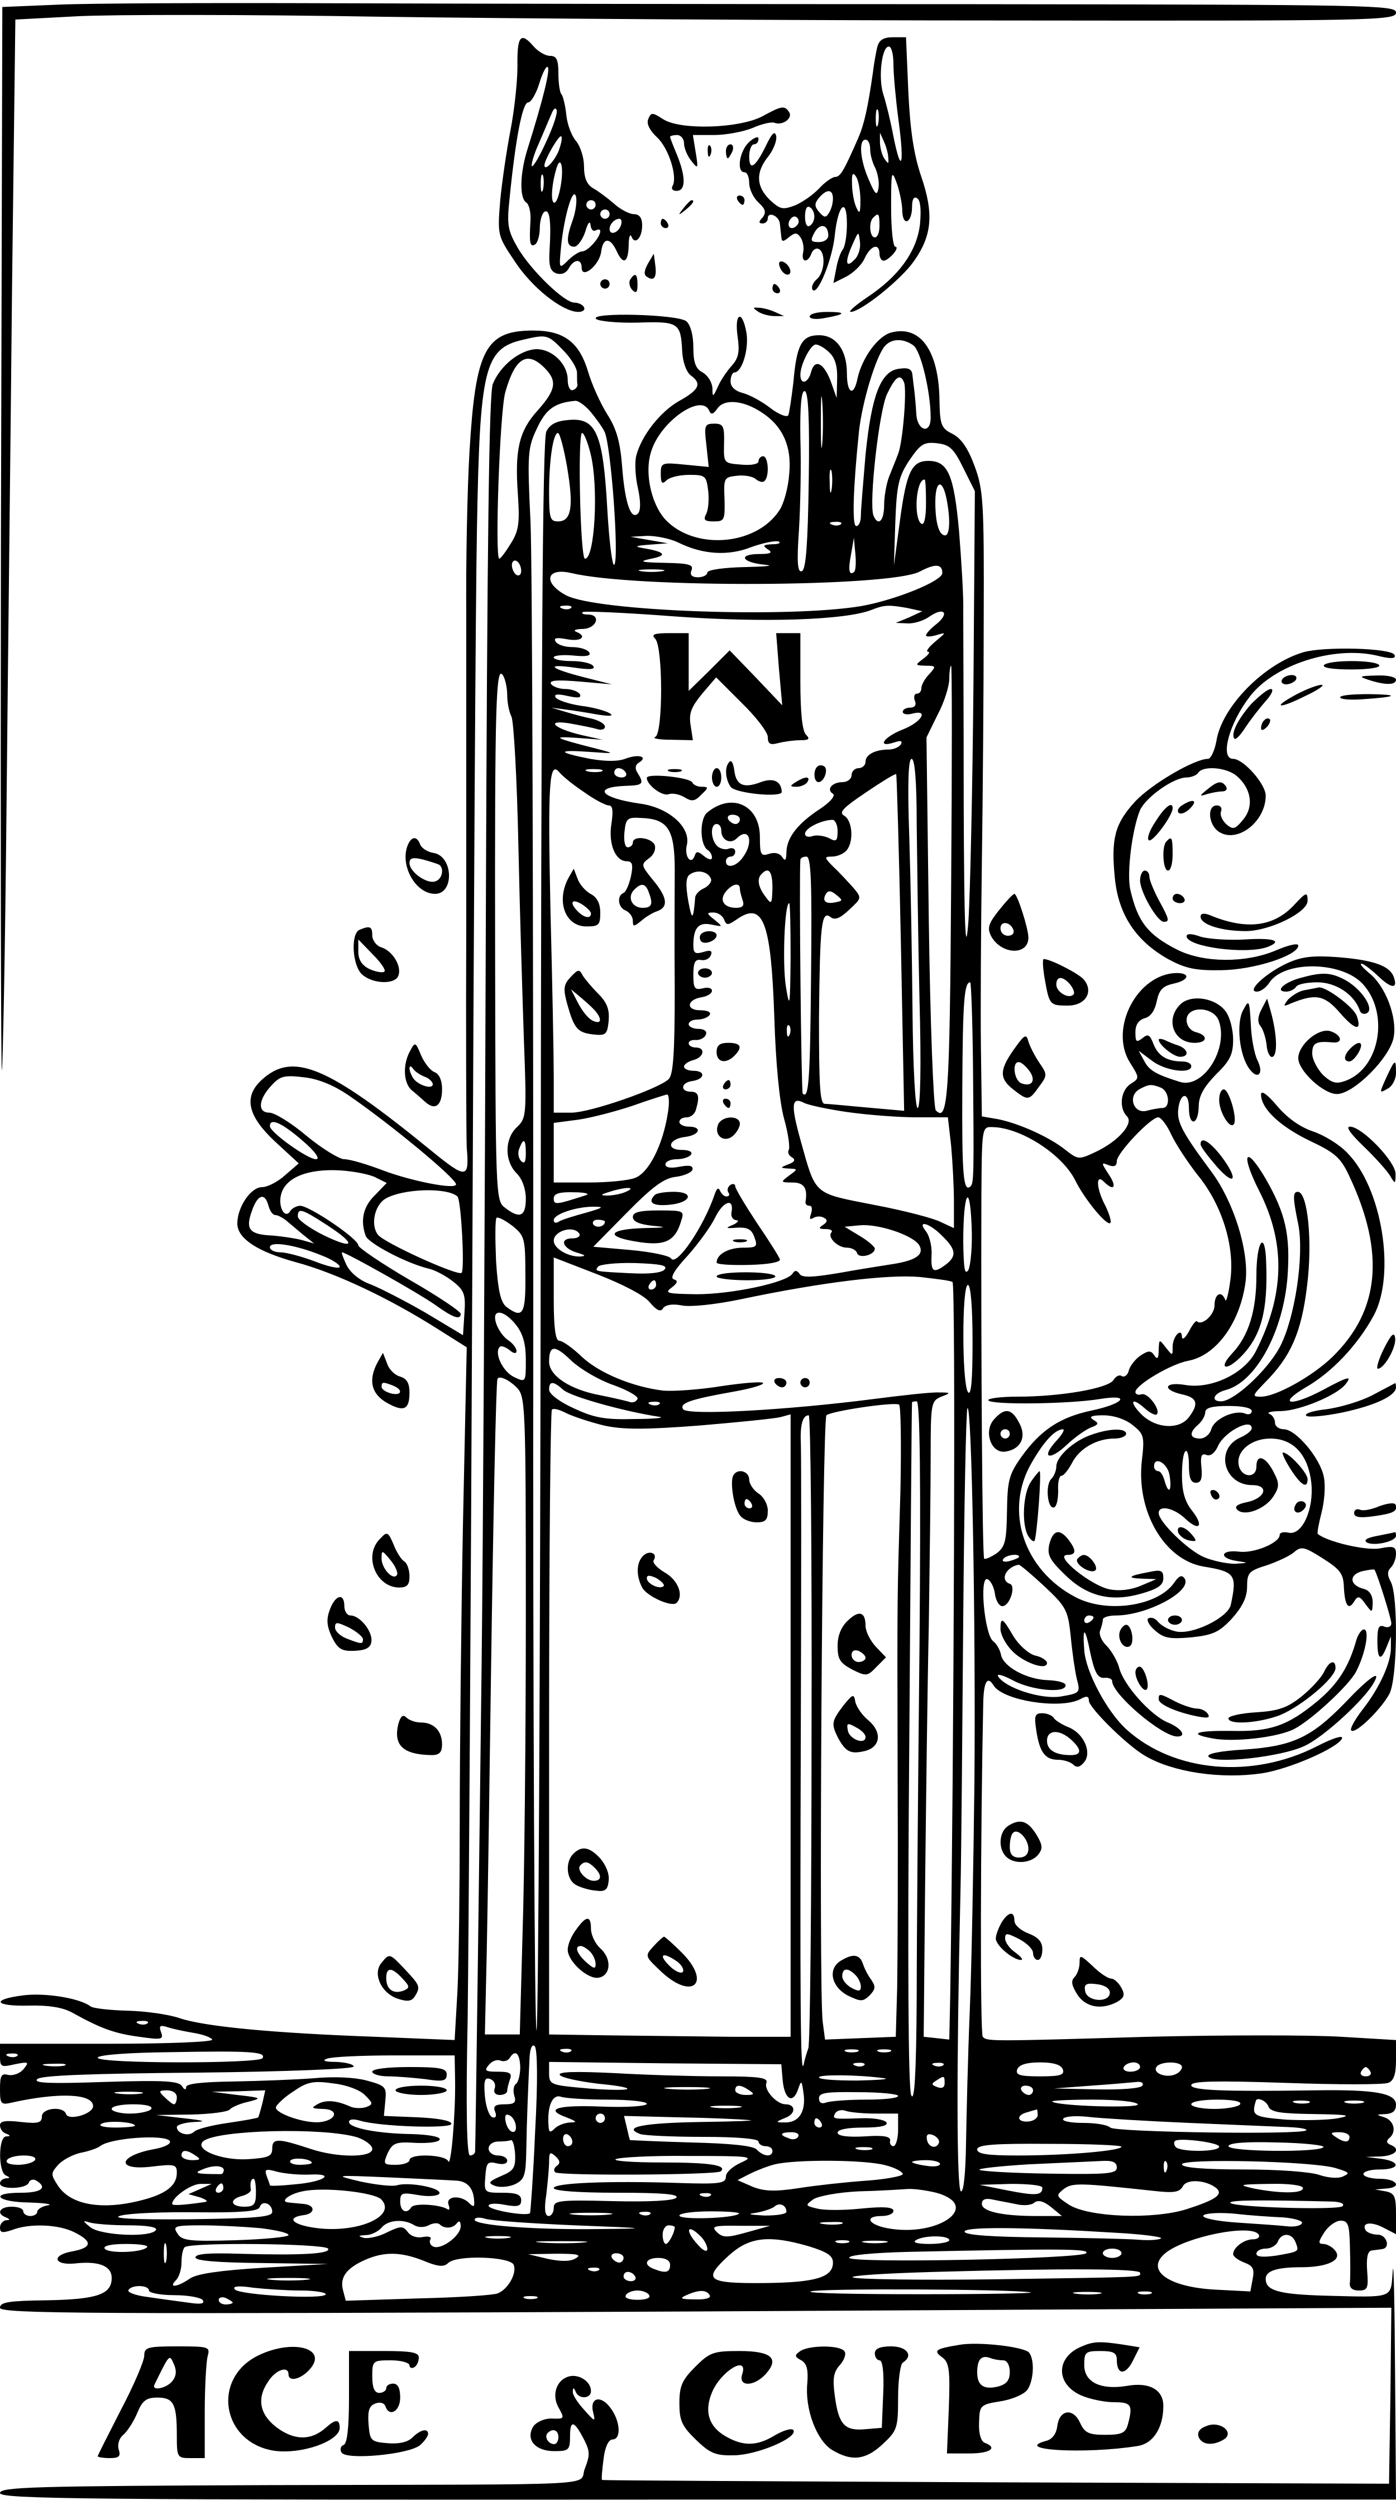 <?xml version="1.0" standalone="no"?>
<!DOCTYPE svg PUBLIC "-//W3C//DTD SVG 20010904//EN"
 "http://www.w3.org/TR/2001/REC-SVG-20010904/DTD/svg10.dtd">
<svg version="1.0" xmlns="http://www.w3.org/2000/svg"
 width="300pt" height="537pt" viewBox="0 0 300 537"
 preserveAspectRatio="xMidYMid meet">
<g transform="translate(0,537) scale(0.1,-0.1)"
fill="#000000" stroke="none">
<g>
<path d="M125 5360 l-120 -5 -3 -1144 c-1 -630 0 -1143 2 -1140 2 2 7 256 10
564 3 308 9 815 12 1127 l7 566 132 7 c73 4 368 4 656 -1 288 -4 896 -8 1351
-8 784 -1 828 0 828 17 0 16 -48 17 -908 18 -499 0 -1118 1 -1377 2 -259 1
-524 0 -590 -3z"/>
</g>
<g>
<path d="M1112 5228 c0 -35 -7 -97 -15 -138 -8 -41 -18 -109 -22 -150 -6 -75
-6 -76 31 -131 37 -57 103 -109 137 -109 10 0 15 5 12 10 -3 6 -13 10 -21 10
-21 0 -92 68 -121 117 -22 38 -24 50 -18 106 13 131 28 207 40 207 6 0 17 18
24 41 7 23 15 38 18 35 6 -5 -10 -70 -43 -175 -17 -53 -18 -107 -3 -116 6 -4
10 -21 9 -39 -3 -48 -1 -58 10 -51 5 3 10 19 10 35 0 16 5 32 10 35 11 7 15
-19 11 -82 -2 -33 1 -45 14 -50 11 -4 21 0 27 10 11 21 28 22 28 2 0 -26 39 6
42 35 4 30 19 31 33 1 14 -31 25 -26 26 12 0 17 3 26 6 19 7 -19 23 -4 23 24
0 16 -6 24 -18 24 -9 0 -29 10 -43 23 -14 12 -34 27 -45 33 -13 8 -19 22 -19
47 0 19 -8 43 -17 54 -9 10 -19 35 -21 56 -2 20 -7 40 -10 44 -4 3 -7 24 -7
45 0 30 -4 38 -18 38 -10 0 -25 9 -35 20 -28 33 -36 23 -35 -42z m62 -162
c-14 -31 -28 -55 -31 -53 -2 3 4 25 15 49 10 23 22 52 27 63 4 11 9 15 11 9 3
-6 -7 -36 -22 -68z m27 -19 c-9 -23 -31 -46 -31 -32 0 12 32 67 36 62 3 -2 0
-16 -5 -30z m4 -76 c-4 -23 -10 -39 -15 -36 -7 4 -4 42 6 74 9 29 16 1 9 -38z
m-38 -8 c-3 -10 -5 -4 -5 12 0 17 2 24 5 18 2 -7 2 -21 0 -30z m64 -65 c-15
-41 -14 -58 3 -58 7 0 18 15 24 33 5 18 10 24 11 14 1 -10 6 -15 11 -12 6 3
10 3 10 -2 -1 -14 -27 -43 -39 -43 -6 0 -20 -9 -30 -19 -20 -20 -20 -19 -15
32 7 66 26 129 32 104 2 -10 -1 -32 -7 -49z m49 32 c0 -5 -4 -10 -10 -10 -5 0
-10 5 -10 10 0 6 5 10 10 10 6 0 10 -4 10 -10z m30 -20 c0 -5 -4 -10 -10 -10
-5 0 -10 5 -10 10 0 6 5 10 10 10 6 0 10 -4 10 -10z m24 -25 c-6 -16 -24 -21
-24 -7 0 11 11 22 21 22 5 0 6 -7 3 -15z"/>
</g>
<g>
<path d="M1885 5268 c-3 -13 -7 -36 -9 -53 -11 -77 -19 -112 -31 -140 -31 -71
-39 -85 -50 -85 -6 0 -22 -11 -34 -24 -13 -14 -36 -30 -52 -37 -27 -10 -32 -9
-54 11 -30 29 -32 59 -4 94 11 14 19 34 17 44 -3 12 -9 6 -22 -21 -23 -47 -36
-55 -36 -23 0 14 5 26 10 26 6 0 10 5 10 12 0 6 -9 3 -20 -7 -21 -19 -28 -65
-10 -65 6 0 10 -11 10 -23 0 -13 9 -32 20 -42 15 -14 17 -21 9 -32 -9 -9 -9
-13 0 -13 6 0 11 5 11 11 0 16 25 5 26 -12 1 -8 2 -20 3 -28 1 -11 4 -11 17 0
13 10 17 10 25 -2 5 -8 7 -22 5 -31 -5 -22 10 -24 18 -2 3 8 10 12 16 9 15 -9
12 -51 -5 -65 -8 -7 -12 -17 -9 -22 10 -16 43 65 48 117 7 66 26 83 26 24 0
-25 -4 -49 -9 -55 -4 -5 -11 -23 -14 -41 l-6 -31 28 14 c15 8 33 25 39 39 13
28 32 34 32 10 0 -8 4 -15 9 -15 5 0 14 7 21 15 7 8 9 15 4 15 -5 0 -9 38 -9
85 0 77 1 82 12 52 6 -17 12 -45 12 -60 1 -35 21 -26 21 9 0 16 4 23 11 18 7
-4 9 -24 6 -56 -7 -59 -46 -112 -114 -157 -25 -17 -41 -31 -35 -31 22 0 109
70 136 109 39 55 43 102 16 181 -16 47 -24 98 -28 183 l-5 117 -28 0 c-21 0
-30 -6 -34 -22z m35 -36 c0 -22 5 -76 11 -121 13 -96 6 -119 -11 -34 -6 32
-16 73 -22 91 -11 36 -3 102 12 102 6 0 10 -17 10 -38z m-33 -129 c-3 -10 -5
-4 -5 12 0 17 2 24 5 18 2 -7 2 -21 0 -30z m22 -73 c1 -13 0 -13 -9 0 -5 8 -9
24 -9 35 l0 20 9 -20 c5 -11 9 -27 9 -35z m-39 19 c0 -11 5 -29 11 -40 5 -11
9 -30 7 -42 -3 -19 -7 -16 -21 17 -19 43 -22 86 -7 86 6 0 10 -9 10 -21z m-21
-109 c0 -29 -2 -31 -9 -15 -5 11 -9 34 -9 50 -1 23 2 26 9 15 5 -8 9 -31 9
-50z m-59 3 c0 -10 -4 -24 -9 -31 -6 -10 -10 -10 -21 3 -10 12 -10 18 0 30 17
20 30 19 30 -2z m-40 -38 c0 -8 -4 -17 -10 -20 -6 -4 -10 5 -10 20 0 15 4 24
10 20 6 -3 10 -12 10 -20z m-35 -16 c-10 -15 -25 -10 -19 6 4 8 10 12 15 9 5
-3 7 -10 4 -15z m175 -4 c0 -14 -4 -25 -10 -25 -11 0 -14 33 -3 43 11 11 13 8
13 -18z m-110 -21 c0 -8 -9 -14 -20 -14 -18 0 -19 3 -10 20 12 22 30 18 30 -6z
m56 -52 c-19 -20 -21 -4 -3 35 12 27 12 27 15 4 2 -13 -3 -31 -12 -39z"/>
</g>
<g>
<path d="M1638 5120 c-50 -26 -176 -30 -213 -6 -23 15 -26 15 -32 0 -4 -10 3
-24 19 -39 25 -23 45 -86 33 -105 -3 -6 1 -10 9 -10 20 0 20 30 1 77 -8 19
-15 37 -15 39 0 2 7 4 15 4 8 0 15 -8 15 -18 0 -10 7 -27 16 -38 14 -18 15
-17 9 19 l-6 37 46 0 c25 0 62 7 82 15 20 9 42 14 48 11 17 -6 39 10 31 23
-10 15 -16 14 -58 -9z"/>
</g>
<g>
<path d="M1521 5044 c0 -11 3 -14 6 -6 3 7 2 16 -1 19 -3 4 -6 -2 -5 -13z"/>
</g>
<g>
<path d="M1560 5045 c0 -8 2 -15 4 -15 2 0 6 7 10 15 3 8 1 15 -4 15 -6 0 -10
-7 -10 -15z"/>
</g>
<g>
<path d="M1585 4940 c3 -5 8 -10 11 -10 2 0 4 5 4 10 0 6 -5 10 -11 10 -5 0
-7 -4 -4 -10z"/>
</g>
<g>
<path d="M1469 4923 c-13 -16 -12 -17 4 -4 16 13 21 21 13 21 -2 0 -10 -8 -17
-17z"/>
</g>
<g>
<path d="M1420 4890 c0 -5 5 -10 11 -10 5 0 7 5 4 10 -3 6 -8 10 -11 10 -2 0
-4 -4 -4 -10z"/>
</g>
<g>
<path d="M1392 4803 c-8 -15 -9 -24 -1 -28 15 -10 21 0 17 27 l-3 23 -13 -22z"/>
</g>
<g>
<path d="M1676 4796 c3 -9 11 -16 16 -16 13 0 5 23 -10 28 -7 2 -10 -2 -6 -12z"/>
</g>
<g>
<path d="M1354 4769 c-3 -6 -1 -16 5 -22 8 -8 11 -5 11 11 0 24 -5 28 -16 11z"/>
</g>
<g>
<path d="M1290 4760 c0 -5 5 -10 10 -10 6 0 10 5 10 10 0 6 -4 10 -10 10 -5 0
-10 -4 -10 -10z"/>
</g>
<g>
<path d="M1660 4750 c0 -5 5 -10 11 -10 5 0 7 5 4 10 -3 6 -8 10 -11 10 -2 0
-4 -4 -4 -10z"/>
</g>
<g>
<path d="M1630 4700 c8 -5 24 -9 35 -9 l20 0 -20 9 c-11 5 -27 9 -35 9 -13 1
-13 0 0 -9z"/>
</g>
<g>
<path d="M1281 4685 c5 -5 46 -9 89 -8 88 3 93 0 96 -61 1 -23 9 -45 18 -52
25 -18 19 -31 -24 -55 -41 -23 -82 -75 -93 -119 -3 -13 -2 -44 4 -69 6 -28 6
-48 0 -54 -15 -15 -28 22 -34 100 -4 53 -12 82 -32 113 -15 24 -33 64 -41 91
-19 64 -52 89 -118 89 -103 0 -124 -41 -137 -259 -5 -84 -8 -244 -7 -355 0
-110 0 -403 0 -651 -1 -247 0 -468 1 -490 6 -68 -1 -68 -77 -6 -223 182 -297
213 -364 151 -39 -36 -30 -77 29 -132 l51 -47 -29 -25 c-15 -14 -38 -26 -50
-26 -24 0 -53 -43 -53 -78 0 -32 42 -60 125 -83 86 -23 200 -77 303 -142 l65
-41 -8 -375 c-4 -207 -7 -495 -7 -641 0 -146 -2 -312 -5 -368 l-6 -104 -171 7
c-221 8 -367 22 -420 40 -23 8 -73 15 -111 16 -39 1 -74 5 -80 9 -23 18 -98
30 -145 24 -71 -9 -62 -24 13 -22 42 1 72 -4 92 -15 63 -35 92 -45 144 -52 49
-7 53 -6 47 10 -5 14 -2 16 16 10 13 -4 38 -9 56 -12 18 -3 35 -9 38 -14 3 -5
-93 -9 -225 -9 l-231 0 0 -26 c0 -24 2 -25 32 -18 30 6 31 5 19 -10 -8 -10
-23 -15 -33 -13 -15 4 -18 -1 -18 -30 0 -33 2 -35 27 -29 100 22 173 19 173
-8 0 -17 -53 -32 -58 -17 -6 18 -52 13 -52 -5 0 -14 -8 -16 -45 -12 -33 4 -45
2 -45 -7 0 -8 6 -16 13 -18 10 -4 10 -6 0 -6 -17 -1 -17 -78 0 -84 9 -4 9 -6
0 -6 -7 -1 -13 -5 -13 -11 0 -14 58 -12 62 2 2 6 10 8 16 4 25 -15 11 -26 -33
-26 -69 0 -53 -20 18 -21 34 -1 52 -4 40 -6 -13 -2 -23 -9 -23 -14 0 -5 -7 -9
-15 -9 -8 0 -15 5 -15 10 0 6 -11 10 -25 10 -26 0 -34 -15 -12 -23 9 -4 9 -6
0 -6 -7 -1 -13 -8 -13 -16 0 -11 5 -12 26 -5 38 15 101 12 134 -5 40 -20 38
-33 -5 -41 -45 -8 -40 -30 5 -26 52 6 80 -5 80 -31 0 -35 -30 -46 -139 -48
-82 -1 -101 -4 -101 -16 0 -13 181 -14 1495 -8 l1495 8 -2 -189 -3 -189 -845
3 c-464 2 -845 4 -846 5 -2 1 0 21 3 45 3 26 11 42 19 42 20 0 17 41 -5 69
-21 28 -45 20 -36 -12 5 -20 3 -19 -19 6 -14 15 -26 33 -25 40 0 9 2 9 6 0 6
-17 33 -16 33 1 0 21 -27 38 -49 31 -25 -8 -35 -38 -22 -64 15 -27 15 -27 -15
-26 -15 0 -32 -8 -38 -17 -17 -28 4 -53 45 -53 31 0 34 2 34 32 0 36 9 34 30
-7 13 -25 13 -34 2 -62 -16 -39 68 -34 -679 -36 -505 -2 -578 -4 -578 -17 0
-13 177 -15 1500 -14 l1500 0 -2 272 c-1 150 -3 248 -5 219 -5 -60 6 -57 -148
-53 -98 3 -125 11 -125 36 0 17 23 25 76 25 58 0 90 16 73 36 -6 8 -18 14 -25
14 -12 0 -11 5 2 25 9 14 25 25 35 25 16 0 19 -8 20 -57 1 -32 1 -66 0 -75 -2
-12 5 -18 19 -18 19 0 21 5 18 42 -2 29 1 43 10 44 6 1 17 2 22 3 19 2 10 31
-9 31 -11 0 -22 4 -26 9 -10 17 11 20 38 6 l27 -14 0 44 c0 37 -3 44 -22 48
l-23 4 23 2 c36 2 25 21 -13 21 -19 0 -35 5 -35 10 0 6 16 10 35 10 44 0 46
17 3 23 l-33 4 33 1 c32 2 43 16 20 25 -9 4 -9 8 -3 14 17 13 11 38 -10 45
-19 6 -18 6 3 7 15 1 22 7 22 20 0 25 -45 33 -174 31 -199 -3 -266 0 -266 11
0 9 53 10 203 5 111 -4 210 -4 220 0 12 4 17 18 17 49 l0 43 -117 7 c-64 4
-252 4 -417 0 -340 -10 -345 -10 -354 0 -6 5 -5 439 1 718 1 45 9 58 22 37 20
-33 143 -52 186 -30 14 8 19 7 19 -3 0 -15 82 -96 120 -118 60 -36 165 -51
252 -38 59 9 164 55 172 75 3 8 -21 0 -54 -17 -139 -71 -307 -56 -409 36 -42
38 -88 124 -91 171 -4 52 2 50 13 -6 9 -42 16 -55 30 -54 9 1 17 -2 17 -7 0
-28 107 -119 140 -119 21 0 9 18 -20 30 -37 15 -96 81 -105 118 -4 15 -16 35
-26 46 -11 10 -18 25 -15 33 3 8 6 19 6 24 0 5 12 9 28 9 67 0 164 52 148 79
-6 9 -12 7 -23 -9 -35 -50 -144 -66 -211 -31 -112 58 -155 186 -95 289 27 47
50 71 67 72 5 0 -1 -11 -14 -25 -34 -37 -15 -44 23 -8 17 16 41 33 52 37 16 6
17 9 5 16 -11 7 -5 10 21 10 22 0 47 -8 63 -21 24 -19 26 -24 20 -75 -13 -110
48 -215 133 -229 67 -11 72 -17 58 -82 -6 -28 -84 -66 -119 -57 -14 3 -30 12
-37 20 -6 8 -15 11 -21 8 -5 -3 1 -15 14 -26 19 -17 32 -19 78 -15 47 5 60 11
88 41 22 25 32 45 32 68 0 30 4 34 43 46 23 8 49 20 58 28 15 13 22 12 61 -13
38 -24 45 -33 46 -62 2 -40 10 -51 22 -31 8 13 12 12 24 -5 15 -20 15 -20 16
3 0 15 -7 26 -19 29 -31 8 -33 30 -4 38 14 3 26 5 27 3 7 -12 36 -105 36 -115
0 -7 -7 -10 -15 -7 -12 5 -15 -2 -15 -30 0 -41 7 -46 20 -13 l9 22 0 -23 c1
-32 -24 -87 -60 -133 -17 -22 -29 -43 -25 -46 8 -9 64 45 82 79 17 33 19 209
3 240 -8 14 -8 23 0 31 6 6 11 19 11 29 0 16 -5 18 -35 12 -30 -5 -112 14
-133 31 -2 2 2 22 8 46 6 23 9 57 5 76 -7 40 -60 103 -86 103 -10 0 -19 6 -19
14 0 8 -6 17 -12 19 -7 3 4 6 25 6 40 1 118 33 138 57 16 20 7 18 -47 -11 -69
-37 -102 -33 -38 5 56 32 111 90 146 154 48 89 18 275 -57 350 -17 18 -50 38
-74 46 -27 9 -55 29 -76 54 -22 26 -35 35 -35 25 0 -30 40 -68 104 -99 55 -26
67 -36 86 -77 77 -164 65 -288 -36 -387 -43 -42 -122 -86 -154 -86 -20 0 -19
2 8 30 56 56 79 108 91 209 12 96 1 201 -20 201 -11 0 -11 -12 1 -70 13 -66
-7 -202 -40 -264 -27 -50 -98 -116 -126 -116 -23 0 -16 17 9 24 65 16 125 125
134 245 6 88 -4 134 -47 209 -44 75 -55 55 -14 -26 57 -112 55 -222 -7 -344
-24 -48 -95 -82 -151 -73 -46 8 -52 -10 -8 -20 33 -7 37 -20 15 -49 -20 -27
-69 -25 -100 4 -29 28 -25 42 5 15 11 -10 23 -16 26 -13 9 10 -20 48 -33 43
-7 -2 -13 0 -13 5 0 15 76 60 113 67 61 11 113 83 124 172 7 65 -26 171 -75
236 -61 82 -73 105 -70 132 4 37 23 39 23 3 0 -40 20 -38 21 3 0 23 11 42 37
69 30 29 37 43 37 75 0 21 -7 48 -15 59 -20 30 -73 39 -97 18 -35 -32 -17 -84
29 -84 28 0 30 16 3 23 -12 3 -20 14 -20 26 0 31 57 30 69 -1 22 -60 -33 -147
-83 -132 -51 16 -66 24 -77 45 l-12 22 28 -21 c28 -22 85 -30 85 -12 0 6 -9
10 -19 10 -33 0 -52 12 -62 37 -8 21 -12 23 -24 13 -13 -10 -15 -8 -15 13 0
16 7 26 20 30 13 3 22 17 26 37 5 24 13 32 35 37 34 7 39 23 7 23 -84 -2 -145
-119 -100 -192 21 -33 21 -34 2 -46 -22 -14 -26 -52 -8 -70 15 -15 -19 -54
-69 -77 -34 -16 -36 -16 -62 4 -34 28 -101 58 -146 67 l-35 6 -2 147 c-1 80 0
259 2 396 2 138 4 374 4 525 1 254 -1 279 -20 330 -14 38 -29 59 -47 68 -24
12 -27 19 -28 70 -1 107 -40 164 -103 148 -29 -7 -63 -54 -73 -98 -8 -41 -23
-34 -23 10 0 50 -23 82 -60 82 -37 0 -48 -20 -55 -101 -4 -34 -9 -67 -11 -71
-3 -5 -21 2 -39 16 -18 14 -44 28 -59 32 -16 4 -26 13 -26 25 0 10 4 19 8 19
17 0 32 52 26 86 -9 50 -26 42 -19 -8 5 -34 2 -47 -12 -63 -10 -11 -24 -31
-30 -45 -11 -24 -12 -24 -12 -3 -1 12 -10 27 -21 33 -15 8 -20 21 -20 54 0 26
-6 48 -15 56 -18 15 -209 20 -194 5z m-72 -66 c17 -17 31 -39 31 -50 0 -10 0
-22 1 -26 0 -4 -4 -9 -10 -11 -6 -2 -11 8 -11 22 0 34 -33 66 -67 66 -35 -1
-78 -35 -94 -75 -8 -22 -12 -326 -15 -1165 -2 -624 -6 -1337 -9 -1585 -5 -417
-13 -1030 -14 -1047 -1 -5 -6 -8 -11 -8 -7 0 -9 97 -5 293 2 160 7 886 10
1612 3 726 7 1442 10 1590 6 344 16 386 98 405 51 12 54 12 86 -21z m754 9
c16 -12 37 -100 37 -155 0 -38 -30 -28 -31 10 -1 17 -3 39 -4 47 -1 8 -3 23
-4 33 -1 14 -8 18 -28 15 -40 -4 -60 -56 -73 -185 -5 -59 -10 -118 -10 -130 0
-13 -4 -23 -10 -23 -9 0 -7 78 6 204 7 63 36 159 55 182 14 17 40 18 62 2z
m-181 -15 c12 -11 18 -29 17 -57 l-1 -41 -12 34 c-15 41 -35 52 -43 22 -6 -24
-23 -29 -23 -6 0 22 22 65 33 65 6 0 19 -7 29 -17z m-612 -33 c28 -28 25 -47
-14 -91 -41 -45 -50 -85 -43 -182 4 -60 2 -77 -15 -104 -11 -18 -22 -33 -25
-33 -10 0 1 317 13 358 21 74 47 89 84 52z m773 -32 c6 -18 -3 -129 -13 -153
-4 -11 -13 -33 -19 -48 -6 -15 -11 -43 -11 -62 0 -34 -13 -47 -23 -22 -10 27
12 223 29 260 18 38 29 46 37 25z m-176 -131 c-2 -23 -3 -1 -3 48 0 50 1 68 3
42 2 -26 2 -67 0 -90z m-29 -79 c-2 -138 -6 -192 -15 -195 -9 -3 -11 18 -6 89
3 51 5 139 3 196 -1 69 2 102 9 102 8 0 11 -56 9 -192z m-471 150 c11 -13 26
-33 32 -45 14 -27 32 -275 21 -286 -4 -5 -11 50 -15 121 -9 161 -24 195 -82
190 -27 -2 -41 -9 -49 -25 -8 -17 -11 -497 -12 -1724 -1 -936 -5 -1706 -9
-1710 -4 -4 -8 688 -7 1539 0 851 -2 1617 -6 1702 -7 146 -6 158 14 200 19 41
38 55 82 59 6 1 20 -9 31 -21z m370 -4 c45 -29 65 -73 59 -132 -2 -30 -12 -65
-21 -78 -50 -77 -185 -87 -247 -18 -29 34 -43 99 -29 143 19 65 108 127 125
89 4 -10 9 -8 18 5 15 21 56 17 95 -9z m-418 -119 c14 -84 9 -115 -20 -115
-17 0 -19 7 -19 64 0 69 9 126 19 126 4 0 13 -34 20 -75z m50 31 c18 -71 9
-228 -12 -226 -10 0 -16 270 -6 270 4 0 12 -20 18 -44z m801 -31 l25 -50 -3
-410 c-2 -225 -7 -457 -11 -515 -6 -79 -9 -18 -10 250 0 195 -1 382 -1 415 1
33 -4 111 -9 174 -11 122 -24 151 -66 151 -36 0 -47 -24 -61 -128 l-13 -97 3
93 c3 80 7 98 30 133 24 35 31 40 59 37 27 -3 36 -10 57 -53z m-283 -47 c-2
-13 -4 -5 -4 17 -1 22 1 32 4 23 2 -10 2 -28 0 -40z m203 -29 c0 -31 -4 -48
-10 -44 -17 11 -12 95 7 95 2 0 3 -23 3 -51z m44 10 c9 -45 7 -79 -3 -79 -13
0 -21 27 -21 71 0 47 15 52 24 8z m-227 -55 c-3 -3 -12 -4 -19 -1 -8 3 -5 6 6
6 11 1 17 -2 13 -5z m-348 -40 c51 -25 106 -29 156 -9 25 9 51 14 58 12 6 -3
1 -6 -13 -6 -20 -1 -22 -3 -10 -11 11 -7 7 -10 -17 -10 -48 0 -40 -18 10 -23
23 -2 5 -4 -40 -5 -48 -1 -83 -6 -83 -12 0 -5 -9 -10 -20 -10 -13 0 -18 5 -14
15 5 12 -5 15 -57 16 -53 1 -58 3 -29 9 36 7 29 15 -20 23 -18 3 -13 5 15 7
l40 3 -40 7 -40 7 36 2 c20 0 50 -6 68 -15z m377 -62 c-11 -10 -14 3 -7 38 l6
35 3 -33 c2 -19 1 -36 -2 -40z m-716 2 c0 -8 -4 -12 -10 -9 -5 3 -10 13 -10
21 0 8 5 12 10 9 6 -3 10 -13 10 -21z m905 -5 c0 -17 -101 -58 -175 -71 -158
-26 -567 -11 -633 23 -51 27 -44 61 11 48 139 -33 683 -30 748 3 34 18 49 17
49 -3z m-602 4 c-13 -2 -33 -2 -45 0 -13 2 -3 4 22 4 25 0 35 -2 23 -4z m-196
-79 c-3 -3 -12 -4 -19 -1 -8 3 -5 6 6 6 11 1 17 -2 13 -5z m723 0 l32 -7 -28
-13 -29 -12 25 -1 c14 -1 36 6 48 15 31 21 43 7 15 -16 -13 -10 -23 -21 -23
-25 0 -3 10 -3 23 1 21 6 21 6 -3 -14 -14 -12 -21 -21 -16 -22 6 0 1 -7 -10
-15 -18 -14 -18 -14 5 -15 23 0 23 -1 8 -18 -10 -10 -17 -24 -17 -30 0 -7 -4
-12 -10 -12 -5 0 -7 -7 -4 -15 4 -9 0 -15 -10 -15 -9 0 -16 -4 -16 -9 0 -5 9
-7 20 -4 37 10 21 -18 -20 -34 -41 -16 -57 -40 -19 -28 15 5 19 4 15 -4 -4 -6
-16 -11 -26 -11 -29 0 -50 -11 -50 -26 0 -8 -7 -14 -15 -14 -8 0 -15 -7 -15
-15 0 -8 -9 -15 -19 -15 -23 0 -36 -16 -21 -25 6 -4 -6 -18 -27 -32 -49 -32
-72 -62 -73 -93 0 -18 -3 -21 -9 -11 -5 8 -16 11 -28 7 -18 -6 -20 -2 -20 36
0 69 -61 97 -114 52 -16 -15 -15 -69 2 -80 5 -3 9 -10 9 -16 0 -6 -7 -5 -17 3
-13 11 -17 11 -20 1 -8 -22 -23 -1 -17 23 9 38 -39 81 -102 89 -83 12 -102 35
-30 38 38 1 41 4 26 28 -6 9 -5 17 3 22 20 12 1 19 -27 9 -17 -7 -43 -7 -78
-1 -71 14 -72 20 -2 15 56 -4 57 -4 19 6 -95 24 -102 28 -45 24 l55 -4 -45 10
c-60 14 -80 34 -25 25 22 -4 48 -9 58 -12 9 -3 17 -1 17 5 0 6 -12 13 -27 17
-16 3 -41 10 -58 15 l-30 9 30 -4 c17 -2 48 -7 70 -11 26 -4 35 -3 25 3 -8 5
-36 13 -62 16 -26 4 -50 12 -54 18 -4 7 4 8 26 3 23 -5 30 -4 26 4 -4 6 -18
11 -31 11 -13 0 -27 5 -31 11 -4 8 14 9 62 5 l69 -6 -59 15 c-75 19 -86 30
-22 21 33 -5 46 -4 41 3 -3 6 -24 11 -46 11 -21 0 -39 3 -39 8 0 4 19 6 41 4
29 -3 40 -1 35 7 -4 6 -20 11 -36 11 -16 0 -32 5 -36 12 -5 8 2 9 24 5 31 -6
45 6 20 16 -7 3 -1 6 15 6 29 1 40 31 10 31 -9 0 -14 2 -11 5 3 3 91 -1 197
-9 191 -14 369 -8 424 14 28 11 37 11 77 4z m94 -596 c-3 -456 -7 -510 -33
-483 -5 6 -12 188 -15 406 l-5 395 24 49 c14 26 25 61 25 77 0 15 2 28 4 28 2
0 2 -212 0 -472z m-954 409 c0 -16 4 -36 9 -46 5 -9 12 -134 15 -277 3 -142 9
-332 12 -422 6 -157 5 -164 -15 -183 -27 -25 -27 -73 -1 -99 12 -12 20 -33 20
-55 0 -38 -13 -44 -45 -19 -20 15 -20 27 -21 547 -1 545 2 620 17 596 5 -8 9
-27 9 -42z m880 -279 c1 -79 3 -248 6 -375 4 -144 2 -233 -4 -233 -5 0 -10 85
-11 208 -1 114 -4 282 -7 375 -4 115 -2 167 5 167 7 0 11 -48 11 -142z m-714
70 c22 -16 46 -28 52 -28 9 0 10 -12 6 -39 -7 -43 8 -81 33 -81 12 0 14 -7 9
-32 -4 -18 -11 -34 -16 -36 -15 -6 -12 -32 5 -38 8 -4 15 -13 15 -22 0 -13 2
-13 18 0 9 8 25 18 35 21 24 9 21 30 -10 67 -25 31 -26 33 -9 46 11 7 16 20
13 29 -7 16 -47 21 -47 5 0 -5 -5 -10 -11 -10 -6 0 -9 14 -7 33 3 29 6 32 36
30 58 -2 72 -25 72 -112 0 -42 -1 -157 0 -256 0 -135 -3 -183 -13 -193 -22
-21 -169 -72 -209 -72 l-38 0 0 78 c0 42 -3 201 -7 354 -6 279 -3 327 20 298
7 -8 30 -27 53 -42z m37 45 c-7 -2 -21 -2 -30 0 -10 3 -4 5 12 5 17 0 24 -2
18 -5z m52 -3 c3 -5 -1 -10 -9 -10 -9 0 -16 5 -16 10 0 6 4 10 9 10 6 0 13 -4
16 -10z m591 -365 l7 -361 -79 7 c-44 4 -85 8 -92 8 -10 1 -12 41 -12 184 2
200 5 233 25 217 9 -7 20 -3 40 16 27 25 27 25 9 47 -11 12 -29 32 -42 44 -21
21 -21 23 -5 23 11 0 24 5 31 12 17 17 15 65 -4 76 -12 7 -2 17 47 50 34 23
63 41 65 39 1 -1 6 -164 10 -362z m-346 265 c0 -5 -4 -10 -9 -10 -6 0 -13 5
-16 10 -3 6 1 10 9 10 9 0 16 -4 16 -10z m210 -25 c0 -22 -3 -24 -19 -15 -11
5 -27 7 -35 4 -9 -3 -16 -1 -16 5 0 12 34 29 58 30 6 1 12 -10 12 -24z m-250
1 c0 -21 20 -30 33 -17 27 27 38 -8 13 -41 -14 -20 -36 -24 -36 -8 0 6 5 10
10 10 6 0 10 5 10 11 0 6 -6 9 -14 6 -7 -3 -19 0 -25 6 -14 14 -15 47 -1 47 6
0 10 -6 10 -14z m193 -307 c-2 -231 -5 -271 -18 -258 -3 4 -8 458 -5 502 0 4
6 7 13 7 10 0 12 -54 10 -251z m-215 203 c2 -6 -5 -15 -15 -20 -10 -4 -18 -13
-19 -19 -4 -50 -7 -52 -15 -8 -6 35 -5 52 4 57 16 11 39 6 45 -10z m132 -19
c-1 -36 -2 -37 -15 -19 -16 21 -19 39 -8 49 15 16 23 5 23 -30z m-266 -9 c10
-26 7 -34 -13 -34 -23 0 -34 23 -18 39 15 15 24 14 31 -5z m196 7 c0 -5 3 -16
6 -25 4 -11 0 -16 -14 -16 -27 0 -37 17 -22 35 14 17 30 20 30 6z m206 -29
c-22 -5 -30 3 -21 18 5 8 11 7 22 -2 15 -12 14 -13 -1 -16z m-97 -119 c-1
-105 -2 -112 -10 -63 -8 49 -3 180 7 180 2 0 3 -53 3 -117z m-143 82 c5 -13 8
-13 27 0 57 40 74 -4 81 -210 3 -98 11 -182 21 -218 9 -32 13 -62 10 -67 -3
-5 0 -12 7 -16 8 -5 6 -10 -8 -15 -18 -7 -18 -8 1 -9 20 -1 20 -1 1 -15 -19
-14 -19 -15 7 -15 25 0 33 -12 28 -42 0 -5 3 -8 9 -8 5 0 6 -7 3 -17 -4 -11
-3 -14 5 -9 7 4 17 4 23 0 8 -4 7 -9 -2 -15 -11 -7 -9 -9 5 -9 11 0 16 -3 13
-7 -10 -10 13 -33 33 -33 10 0 20 -5 22 -12 4 -12 38 -4 38 10 0 4 -15 17 -32
27 l-33 20 32 3 c40 4 114 -21 128 -42 12 -20 -5 -33 -55 -41 -19 -3 -71 -11
-115 -19 -59 -10 -82 -11 -87 -2 -6 8 -10 8 -15 0 -13 -19 -130 -44 -206 -44
-63 1 -70 2 -54 14 13 10 15 15 5 18 -9 3 2 21 30 51 23 26 50 63 59 82 17 35
41 43 35 11 -2 -9 3 -16 10 -17 7 0 4 -5 -7 -10 -17 -7 -16 -8 9 -6 22 1 31
-3 37 -20 8 -21 5 -23 -24 -23 -31 0 -57 -14 -57 -32 0 -4 31 -6 70 -5 42 1
68 6 66 12 -2 6 -24 41 -50 79 -25 38 -46 73 -46 78 0 5 -5 6 -10 3 -6 -4 -8
-11 -5 -16 4 -5 2 -9 -4 -9 -5 0 -11 6 -14 13 -3 7 -7 4 -11 -8 -24 -71 -83
-157 -94 -138 -4 6 -43 14 -87 18 l-80 7 72 73 c55 56 80 74 104 77 18 2 34 9
37 15 2 9 -5 11 -27 7 -20 -4 -31 -2 -31 5 0 6 11 11 24 11 14 0 28 5 31 10 4
6 -5 10 -20 10 -35 0 -28 24 8 28 31 4 37 22 7 22 -11 0 -20 5 -20 10 0 6 7
10 16 10 9 0 18 8 20 18 8 27 5 37 -11 37 -24 0 -22 20 3 23 27 4 29 22 2 22
-11 0 -20 4 -20 9 0 5 9 11 20 14 23 6 27 27 5 27 -8 0 -15 4 -15 9 0 5 7 8
16 7 9 0 19 5 21 12 3 7 -4 12 -16 12 -12 0 -21 5 -21 10 0 6 9 10 19 10 11 0
23 5 26 10 4 6 -5 10 -20 10 -32 0 -29 23 3 28 12 2 22 8 22 14 0 6 -9 8 -20
5 -17 -4 -20 0 -20 29 0 27 4 34 16 32 10 -2 19 3 22 11 3 9 -1 11 -17 6 -17
-5 -21 -2 -21 14 0 38 11 51 39 45 25 -5 25 -5 7 10 -18 14 -18 16 -3 16 10 0
20 -7 23 -15z m535 -317 c2 -224 2 -249 -5 -256 -16 -15 -19 24 -18 213 1 183
4 225 17 225 2 0 5 -82 6 -182z m-394 70 c-3 -8 -6 -5 -6 6 -1 11 2 17 5 13 3
-3 4 -12 1 -19z m-949 -130 c88 -60 232 -179 232 -192 0 -12 -96 7 -157 30
-34 13 -71 24 -83 24 -11 0 -48 23 -81 50 -33 28 -69 50 -80 50 -26 0 -24 28
4 58 19 21 28 23 70 18 30 -3 64 -17 95 -38z m1746 16 c19 -7 22 -44 4 -44 -7
0 -23 -3 -34 -6 -28 -7 -41 31 -16 46 20 11 26 12 46 4z m-1059 -56 c-11 -69
-41 -127 -70 -138 -15 -6 -60 -10 -101 -10 l-74 0 0 64 0 64 53 7 c28 4 81 18
117 30 36 13 69 23 73 24 5 1 6 -18 2 -41z m388 3 c43 -6 109 -11 146 -11 l68
0 7 -61 c3 -34 6 -88 6 -120 l0 -57 -28 13 c-15 8 -80 25 -144 37 -132 26
-124 19 -158 140 -21 76 -19 93 8 79 10 -5 53 -14 95 -20z m694 -48 c10 -21
35 -59 56 -86 53 -64 81 -154 71 -227 -4 -30 -9 -49 -11 -42 -8 21 -23 13 -23
-12 0 -20 -27 -45 -38 -34 -2 2 -10 -8 -17 -22 -8 -14 -14 -19 -15 -12 0 22
-20 2 -20 -21 0 -20 0 -20 -15 -1 -14 18 -14 18 -15 -6 0 -18 -3 -21 -9 -12
-7 11 -12 12 -29 1 -11 -7 -23 -22 -26 -32 -2 -10 -9 -16 -15 -13 -5 4 -13 0
-18 -8 -10 -18 -113 -36 -206 -36 -38 0 -66 -4 -63 -8 6 -10 174 -8 240 3 68
11 52 -10 -19 -25 -66 -14 -108 -41 -149 -98 -28 -39 -31 -52 -32 -119 -1 -64
-4 -76 -23 -90 -12 -8 -24 -13 -26 -11 -4 3 -7 433 -6 776 1 151 1 152 24 151
60 -1 148 -57 177 -113 21 -43 69 -100 76 -93 3 3 -2 19 -10 36 -20 37 -22 71
-4 53 22 -22 29 -12 11 15 -17 26 -17 27 0 20 11 -4 17 -2 17 9 0 17 73 94 89
94 6 0 19 -17 28 -37z m-1867 -13 c27 -23 39 -40 29 -40 -18 0 -99 58 -99 71
0 19 26 7 70 -31z m480 -27 c0 -19 -3 -24 -10 -17 -6 6 -8 18 -4 27 9 24 14
21 14 -10z m-321 -53 l22 -11 -25 -26 c-26 -25 -32 -55 -20 -88 7 -16 86 -58
135 -70 14 -3 38 -16 53 -28 24 -19 27 -28 24 -69 l-3 -46 -80 48 c-45 26 -98
53 -118 61 -23 8 -43 24 -52 41 -7 15 -12 28 -10 28 9 0 165 -88 199 -112 40
-29 56 -34 56 -20 0 5 -49 38 -110 73 -60 35 -110 69 -110 74 0 14 -105 85
-125 85 -7 0 -17 -5 -21 -11 -11 -19 -27 8 -20 35 9 37 58 56 127 52 31 -2 66
-9 78 -16z m174 -40 c8 -7 16 -157 9 -164 -7 -8 -168 65 -180 82 -16 21 -7 63
16 77 37 22 133 25 155 5z m362 10 c-11 -5 -29 -8 -40 -8 -16 0 -15 2 5 8 34
11 60 11 35 0z m-85 -7 c-65 -21 -70 -22 -70 -7 0 10 12 14 43 13 23 0 35 -3
27 -6z m821 -161 c-8 -12 -10 3 -11 60 0 105 14 134 18 35 2 -42 -2 -85 -7
-95z m-1504 138 c3 -11 9 -20 15 -20 5 0 14 -5 21 -10 7 -6 23 -19 37 -31 l25
-20 -25 7 c-14 4 -42 8 -63 10 -51 2 -60 13 -46 52 12 36 28 42 36 12z m682
-15 c-26 -7 -52 -15 -58 -19 -6 -4 -11 -3 -11 3 0 13 48 29 85 29 25 0 22 -2
-16 -13z m-557 -26 c65 -42 61 -55 -7 -22 -30 15 -55 33 -55 40 0 19 8 17 62
-18z m427 -106 c1 -86 -5 -97 -41 -70 -12 10 -18 35 -22 99 -2 47 -2 89 1 92
3 3 18 -5 34 -17 26 -21 28 -26 28 -104z m171 113 c0 -11 -19 -15 -25 -6 -3 5
1 10 9 10 9 0 16 -2 16 -4z m725 -31 c30 -29 31 -43 8 -61 -27 -20 -33 -17
-31 21 1 19 -5 41 -12 50 -21 26 8 18 35 -10z m-780 5 c3 -5 -3 -10 -15 -10
-29 0 -21 -22 11 -31 17 -5 19 -7 6 -8 -26 -1 -57 17 -57 34 0 21 43 34 55 15z
m-553 -47 c21 -8 38 -19 38 -24 0 -5 -24 0 -52 11 -29 11 -63 20 -75 20 -13 0
-23 5 -23 11 0 14 56 5 112 -18z m704 -100 c15 -18 24 -22 29 -13 5 7 19 10
40 6 18 -4 73 2 126 13 176 37 317 54 386 48 36 -4 68 -8 70 -11 7 -6 3 -1023
-5 -1534 l-2 -93 -27 3 -28 3 3 320 c2 176 5 430 8 565 2 135 4 298 4 363 0
113 1 118 23 127 21 8 21 9 -5 9 -15 1 -78 -6 -140 -14 -186 -24 -401 -36
-410 -22 -8 13 14 21 110 38 34 6 62 14 62 18 0 4 -39 1 -87 -6 -49 -8 -106
-12 -128 -10 -66 8 -138 38 -175 73 -20 19 -41 34 -48 34 -8 0 -12 26 -12 89
l0 90 93 -36 c54 -21 101 -45 113 -60z m32 70 c-6 -7 -32 -10 -71 -8 -81 4
-79 4 -72 14 3 5 39 9 79 8 56 -2 72 -5 64 -14z m-18 -33 c0 -5 -5 -10 -11
-10 -5 0 -7 5 -4 10 3 6 8 10 11 10 2 0 4 -4 4 -10z m680 -122 c0 -83 -3 -118
-10 -108 -13 20 -13 230 0 230 6 0 10 -47 10 -122z m-981 36 c15 -19 21 -41
21 -75 0 -48 0 -49 -25 -37 -24 11 -44 52 -31 65 3 3 12 0 21 -7 9 -8 15 -8
15 -2 0 6 -8 17 -19 24 -10 7 -21 23 -25 36 -10 32 17 29 43 -4z m209 -129
c31 -11 55 -25 52 -30 -3 -6 -9 -8 -15 -7 -5 2 -35 9 -65 15 -65 12 -110 42
-110 72 0 36 12 37 47 3 19 -18 59 -42 91 -53z m-208 -5 c19 -19 20 -33 20
-487 0 -258 -3 -566 -7 -685 l-6 -218 -38 0 -37 0 4 177 c2 98 6 363 9 588 5
353 11 634 14 643 3 8 24 -1 41 -18z m100 -5 c16 -15 133 -47 205 -58 17 -2
-6 -5 -50 -5 -66 -2 -89 3 -132 23 -31 14 -53 31 -53 40 0 19 9 19 30 0z m207
-31 c-3 -3 -12 -4 -19 -1 -8 3 -5 6 6 6 11 1 17 -2 13 -5z m518 -187 c-7 -237
-7 -199 -6 -607 1 -195 0 -402 -1 -460 l-3 -105 -76 -3 -76 -3 -5 38 c-9 66
-1 1294 8 1303 10 9 144 29 156 23 4 -2 5 -86 3 -186z m41 -329 c-3 -288 -6
-629 -6 -758 -1 -169 -5 -228 -12 -210 -6 16 -8 276 -4 755 3 402 5 731 6 733
0 1 5 2 10 2 7 0 9 -173 6 -522z m-678 470 c41 -9 88 -9 205 0 84 7 162 15
174 18 l22 6 0 -669 0 -668 -127 0 c-70 1 -187 2 -259 3 l-133 2 0 668 c0 368
3 671 6 674 3 4 17 0 32 -8 15 -7 51 -19 80 -26z m796 -768 c-2 -173 -6 -394
-10 -490 -4 -96 -7 -223 -8 -283 -1 -65 -5 -106 -11 -104 -9 3 -10 255 -1 642
2 83 4 348 6 590 2 242 6 445 9 450 9 16 18 -458 15 -805z m596 799 c0 -6 -7
-9 -15 -5 -23 8 -66 -12 -72 -34 -3 -11 -14 -20 -24 -20 -23 0 -24 13 -4 30 8
7 15 19 15 26 0 10 14 14 50 14 30 0 50 -4 50 -11z m-946 -682 c0 -369 -3
-679 -7 -687 -3 -8 -8 -24 -10 -35 -7 -29 -8 136 -6 745 1 300 1 564 0 588 -2
42 4 62 17 62 4 0 7 -303 6 -673z m946 645 c0 -5 -11 -14 -25 -20 -55 -25 -35
-102 26 -102 38 0 28 -29 -13 -37 -19 -4 -26 -9 -19 -16 15 -15 59 1 77 28 13
20 14 28 2 51 -17 35 -38 43 -38 14 0 -27 -33 -24 -38 3 -6 30 27 57 68 57 49
0 81 -34 88 -95 6 -57 -20 -115 -50 -107 -10 2 -18 0 -18 -5 0 -17 -55 -40
-87 -36 -40 5 -45 -14 -5 -20 26 -4 26 -4 -4 -6 -17 0 -47 6 -66 14 -34 14
-98 76 -98 95 0 18 33 11 57 -12 31 -29 41 -16 14 18 -15 19 -21 41 -21 75 0
26 3 50 8 52 4 3 7 -11 7 -31 0 -26 4 -37 15 -37 11 0 14 9 12 32 -3 25 0 32
10 28 9 -4 19 4 26 20 14 30 72 60 72 37z m-177 -99 c6 -34 -1 -46 -10 -15 -3
12 -9 22 -14 22 -5 0 -9 5 -9 10 0 23 28 8 33 -17z m-323 -177 c0 -2 -9 -6
-20 -9 -11 -3 -18 -1 -14 4 5 9 34 13 34 5z m54 -63 c48 -45 51 -52 57 -108 3
-33 9 -74 13 -91 8 -30 7 -31 -34 -38 -42 -7 -119 18 -135 43 -4 7 10 3 31 -8
40 -22 114 -29 114 -11 0 6 -17 10 -37 11 -45 1 -97 28 -102 55 -2 10 -9 23
-17 29 -18 14 -30 139 -12 133 7 -3 14 -17 16 -31 2 -15 9 -27 16 -27 16 0 30
44 16 48 -22 8 -8 36 19 41 2 1 27 -20 55 -46z m106 -67 c0 -3 -4 -8 -10 -11
-5 -3 -10 -1 -10 4 0 6 5 11 10 11 6 0 10 -2 10 -4z m-2033 -872 c-3 -3 -12
-4 -19 -1 -8 3 -5 6 6 6 11 1 17 -2 13 -5z m833 -232 c-4 -95 -10 -175 -11
-176 -9 -7 -89 7 -89 16 0 5 15 6 35 2 28 -5 35 -3 35 10 0 12 -10 16 -40 16
-39 0 -40 0 -37 35 2 30 5 33 25 28 13 -3 22 -1 22 6 0 6 -9 11 -20 11 -11 0
-20 7 -20 15 0 8 9 15 20 15 11 0 23 1 28 3 4 1 8 -13 9 -31 1 -28 -3 -35 -30
-46 -27 -12 -29 -15 -14 -21 10 -4 29 -3 43 3 21 10 24 18 25 74 1 64 4 134 7
198 1 21 6 30 11 25 6 -6 7 -76 1 -183z m-586 157 c-7 -12 -354 -12 -354 1 0
6 64 11 158 12 169 3 205 1 196 -13z m663 15 c-3 -3 -12 -4 -19 -1 -8 3 -5 6
6 6 11 1 17 -2 13 -5z m616 -1 c-7 -2 -19 -2 -25 0 -7 3 -2 5 12 5 14 0 19 -2
13 -5z m70 0 c-7 -2 -19 -2 -25 0 -7 3 -2 5 12 5 14 0 19 -2 13 -5z m-1876 -9
c-3 -3 -12 -4 -19 -1 -8 3 -5 6 6 6 11 1 17 -2 13 -5z m941 -54 c1 -71 -9
-189 -15 -172 -6 14 -83 17 -83 2 0 -5 -13 -10 -29 -10 -27 0 -28 1 -18 25 11
22 17 25 62 22 28 -1 50 2 50 8 0 6 -27 10 -60 11 -73 1 -135 13 -135 26 0 6
9 7 23 3 41 -13 197 -18 197 -7 0 7 -29 12 -72 14 l-73 3 3 32 c3 30 1 33 -40
44 -26 7 -71 9 -113 5 -38 -3 -116 -6 -172 -7 -71 -1 -103 -5 -103 -12 0 -7
-4 -6 -9 2 -7 11 -38 13 -166 9 -116 -4 -154 -3 -145 6 7 8 114 12 345 14 192
2 335 8 335 13 0 5 -17 9 -37 10 -26 0 -32 3 -20 7 10 4 75 7 146 7 l128 0 1
-55z m140 30 c0 -16 -4 -32 -9 -36 -5 -3 -7 -14 -4 -25 5 -15 1 -19 -20 -19
-21 0 -26 -4 -21 -16 4 -10 1 -14 -6 -12 -7 3 -14 23 -16 46 -3 34 0 41 12 36
8 -3 12 -12 9 -20 -3 -8 1 -14 11 -14 9 0 16 4 16 9 0 5 3 16 6 25 5 13 -1 16
-26 16 -27 0 -30 2 -20 14 6 8 17 13 25 10 7 -3 16 -1 20 5 12 20 22 11 23
-19z m-980 3 c-10 -2 -28 -2 -40 0 -13 2 -5 4 17 4 22 1 32 -1 23 -4z m1544
-32 c4 -41 22 -51 33 -19 7 21 8 20 12 -10 5 -39 -11 -62 -41 -61 -20 0 -20 1
2 10 23 9 22 29 0 29 -19 0 -47 31 -41 46 4 11 -14 14 -99 14 -58 0 -160 3
-228 7 -85 4 -121 3 -117 -4 4 -6 42 -14 84 -19 43 -4 69 -9 59 -12 -11 -2
-52 -1 -93 3 -69 6 -73 8 -73 31 l0 25 250 -3 249 -2 3 -35z m175 33 c-3 -3
-12 -4 -19 -1 -8 3 -5 6 6 6 11 1 17 -2 13 -5z m170 0 c-3 -3 -12 -4 -19 -1
-8 3 -5 6 6 6 11 1 17 -2 13 -5z m257 -9 c4 -12 -5 -15 -49 -15 -44 0 -53 3
-49 15 4 10 20 15 49 15 29 0 45 -5 49 -15z m166 5 c0 -5 -9 -10 -21 -10 -11
0 -17 5 -14 10 3 6 13 10 21 10 8 0 14 -4 14 -10z m90 0 c0 -6 -7 -13 -15 -16
-20 -8 -48 3 -40 16 8 13 55 13 55 0z m405 -10 c3 -5 -1 -10 -10 -10 -9 0 -13
5 -10 10 3 6 8 10 10 10 2 0 7 -4 10 -10z m-1045 -14 c14 -2 -12 -4 -57 -5
-46 0 -83 2 -83 7 0 6 81 6 140 -2z m130 -11 c0 -9 -6 -12 -16 -8 -13 5 -13 7
-2 14 17 11 18 11 18 -6z m-1246 -25 c18 -18 18 -20 3 -26 -9 -3 -25 -3 -34 1
-31 14 -54 15 -71 5 -14 -8 -12 -9 11 -10 35 0 32 -23 -3 -28 -32 -5 -101 19
-97 32 2 6 19 22 38 34 29 20 42 23 84 17 29 -3 58 -14 69 -25z m1671 20 c-4
-6 -46 -9 -98 -8 l-92 2 80 6 c44 3 88 7 98 8 10 1 15 -2 12 -8z m-937 -7
c-21 -2 -57 -2 -80 0 -24 2 -7 4 37 4 44 0 63 -2 43 -4z m92 -3 c12 -8 11 -10
-7 -10 -13 0 -23 5 -23 10 0 13 11 13 30 0z m610 0 c0 -5 -4 -10 -9 -10 -6 0
-13 5 -16 10 -3 6 1 10 9 10 9 0 16 -4 16 -10z m-1917 -7 c-13 -2 -35 -2 -50
0 -16 2 -5 4 22 4 28 0 40 -2 28 -4z m77 -8 c0 -8 -3 -15 -6 -15 -3 0 -12 7
-20 15 -14 13 -13 15 5 15 12 0 21 -6 21 -15z m184 -12 c-4 -16 -8 -29 -9 -31
-2 -2 -31 -7 -65 -12 -35 -5 -67 -13 -73 -19 -11 -11 -37 -4 -37 10 0 5 17 10
38 11 27 1 22 3 -23 8 l-60 7 77 1 c42 1 79 6 82 11 3 4 20 12 38 16 32 8 31
9 -22 15 l-55 7 58 1 57 2 -6 -27z m1366 15 c0 -5 -31 -8 -69 -8 -38 0 -76 -3
-85 -6 -10 -4 -16 -1 -16 9 0 12 16 14 85 13 47 0 85 -4 85 -8z m-624 -8 c46
0 84 -4 84 -9 0 -5 -42 -8 -95 -6 -97 4 -127 -5 -78 -23 23 -9 24 -11 8 -11
-12 -1 -26 -6 -33 -13 -9 -9 -12 -9 -13 3 -4 44 8 72 27 65 9 -3 54 -6 100 -6z
m1139 -10 c6 -9 -175 -4 -184 6 -2 2 37 4 87 4 50 0 94 -4 97 -10z m220 0 c-3
-5 -28 -10 -56 -10 -27 0 -49 5 -49 10 0 6 25 10 56 10 34 0 53 -4 49 -10z
m61 -5 c5 -12 26 -15 98 -16 73 -1 83 -3 51 -9 -22 -4 -72 -5 -111 -3 -71 6
-75 8 -65 41 3 8 23 -1 27 -13z m87 8 c-7 -2 -21 -2 -30 0 -10 3 -4 5 12 5 17
0 24 -2 18 -5z m115 0 c-10 -2 -26 -2 -35 0 -10 3 -2 5 17 5 19 0 27 -2 18 -5z
m-2603 -13 c-3 -5 -24 -10 -46 -10 -21 0 -39 5 -39 10 0 6 21 10 46 10 27 0
43 -4 39 -10z m1263 3 c-16 -2 -40 -2 -55 0 -16 2 -3 4 27 4 30 0 43 -2 28 -4z
m293 -13 l49 0 0 -35 c0 -19 -5 -35 -10 -35 -5 0 -9 6 -7 12 1 9 -14 12 -55 9
-37 -2 -58 1 -58 8 0 7 22 11 56 11 36 0 53 4 49 11 -4 6 -28 10 -54 9 -61 -2
-63 -2 -56 11 4 6 14 8 22 5 8 -3 37 -6 64 -6z m349 -3 c0 -7 -9 -13 -20 -14
-25 -2 -27 14 -2 20 9 3 18 5 20 6 1 0 2 -5 2 -12z m-1122 -20 c5 -24 -15 -21
-21 4 -3 13 -1 19 6 16 7 -2 13 -11 15 -20z m192 13 c0 -5 -4 -10 -10 -10 -5
0 -10 5 -10 10 0 6 5 10 10 10 6 0 10 -4 10 -10z m310 -4 c19 -1 -27 -3 -102
-4 -126 -2 -172 -11 -132 -26 9 -3 69 -6 135 -6 73 0 119 -4 119 -10 0 -5 7
-10 15 -10 8 0 15 -4 15 -10 0 -14 -19 -13 -34 3 -8 8 -56 13 -142 15 -71 2
-129 5 -130 5 -1 1 -4 13 -7 27 l-6 25 117 -3 c64 -1 133 -4 152 -6z m945 -6
c94 -4 190 -8 214 -9 24 -1 42 -4 38 -7 -10 -10 -411 -4 -421 6 -6 6 -32 10
-59 10 -27 0 -46 4 -42 9 3 5 27 7 53 4 26 -3 124 -9 217 -13z m-2265 -6 c0
-2 -19 -4 -42 -4 -26 0 -38 4 -30 8 12 8 72 4 72 -4z m1475 6 c3 -5 1 -10 -4
-10 -6 0 -11 5 -11 10 0 6 2 10 4 10 3 0 8 -4 11 -10z m-997 -31 c17 -6 32
-17 32 -25 0 -19 -75 -19 -132 0 -70 23 -83 24 -83 1 0 -17 -8 -20 -53 -23
-55 -3 -114 20 -96 38 26 25 259 31 332 9z m462 -10 c0 -5 -4 -9 -10 -9 -5 0
-10 7 -10 16 0 8 5 12 10 9 6 -3 10 -10 10 -16z m485 11 c-3 -5 -12 -7 -20 -3
-21 7 -19 13 6 13 11 0 18 -4 14 -10z m303 -12 c-5 -15 -23 -11 -26 6 -2 11 2
14 13 10 9 -4 14 -11 13 -16z m882 12 c0 -13 -11 -13 -30 0 -12 8 -11 10 8 10
12 0 22 -4 22 -10z m-2535 -9 c3 -6 -11 -13 -32 -17 -79 -14 -86 -47 -8 -38
50 6 55 5 55 -13 0 -31 -29 -50 -97 -64 -75 -15 -134 -2 -159 37 -15 23 -15
26 1 44 9 10 31 22 49 26 17 3 36 10 41 14 22 18 140 26 150 11z m2255 -12 c0
-12 -87 -12 -94 0 -3 4 -4 10 -1 12 7 8 95 -3 95 -12z m-210 0 c0 -9 -120 -19
-222 -19 -65 0 -88 3 -88 13 0 10 35 13 155 12 85 0 155 -3 155 -6z m434 -1
c-8 -12 -204 -10 -204 2 0 7 37 10 104 8 58 -1 103 -6 100 -10z m-971 -5 c-7
-2 -21 -2 -30 0 -10 3 -4 5 12 5 17 0 24 -2 18 -5z m-1453 -13 c12 -8 11 -10
-7 -10 -13 0 -23 5 -23 10 0 13 11 13 30 0z m777 -22 c-6 -4 -8 -10 -4 -14 7
-8 348 -6 356 2 14 13 -23 19 -124 19 -63 0 -108 3 -102 7 7 4 77 8 157 7 134
0 142 -1 113 -14 -18 -8 -33 -21 -33 -30 0 -15 -13 -17 -102 -14 -152 5 -268
0 -268 -11 0 -6 52 -10 137 -10 96 0 134 -3 126 -11 -6 -6 -57 -9 -137 -7
-115 3 -126 1 -126 -14 0 -10 -5 -18 -11 -18 -8 0 -10 15 -5 46 3 26 6 58 6
71 0 20 2 22 14 11 10 -9 10 -15 3 -20z m-1122 12 c-3 -5 -20 -10 -36 -10 -18
0 -28 4 -24 10 3 6 20 10 36 10 18 0 28 -4 24 -10z m595 -6 c0 -2 -12 -4 -26
-4 -14 0 -23 4 -20 9 6 8 46 4 46 -5z m1233 -5 c20 -5 37 -14 37 -19 0 -4 -35
-11 -77 -14 -43 -3 -108 -10 -146 -16 -52 -8 -75 -7 -100 3 l-32 14 25 13 c14
7 39 17 55 21 46 11 196 10 238 -2z m117 3 c0 -5 -13 -7 -30 -4 -16 2 -30 6
-30 8 0 2 14 4 30 4 17 0 30 -4 30 -8z m380 -8 c0 -13 -19 -15 -142 -13 -79 1
-147 5 -153 8 -5 3 42 8 105 12 63 3 132 6 153 7 28 2 37 -2 37 -14z m107 -6
c-3 -8 -6 -5 -6 6 -1 11 2 17 5 13 3 -3 4 -12 1 -19z m363 5 c30 -9 32 -11 16
-18 -10 -5 -32 -3 -50 3 -19 7 -90 12 -164 12 -86 0 -132 4 -132 11 0 13 280
7 330 -8z m-2389 -5 c-1 -5 -3 -8 -6 -8 -54 0 -60 2 -40 10 23 10 46 9 46 -2z
m184 -9 c59 3 31 -16 -32 -21 -29 -3 -53 -4 -53 -2 0 1 -3 10 -7 20 -5 15 -2
16 23 9 16 -4 47 -7 69 -6z m315 -13 c25 -1 38 -17 39 -45 1 -12 -2 -12 -11
-3 -18 18 -51 15 -44 -4 3 -8 2 -13 -3 -9 -17 10 -71 13 -77 4 -10 -16 -24 -9
-24 12 0 19 4 20 39 14 22 -4 42 -2 45 3 7 12 -65 26 -91 18 -10 -3 -45 1 -78
8 -59 14 -58 14 60 9 66 -3 131 -6 145 -7z m-430 -26 c0 -25 -4 -30 -25 -30
-30 0 -33 16 -5 23 11 3 20 9 19 14 -2 13 0 23 6 23 3 0 5 -13 5 -30z m2065 9
c13 -13 -2 -24 -64 -44 -71 -23 -213 -18 -255 10 -27 18 -27 19 -10 33 19 14
35 13 193 -4 44 -5 56 -3 63 10 9 17 52 13 73 -5z m-2185 -1 l-25 -11 25 -7
c14 -5 18 -9 10 -10 -48 -7 -70 -8 -70 -4 0 14 39 42 60 43 l25 0 -25 -11z
m50 2 c0 -5 -5 -10 -11 -10 -5 0 -7 5 -4 10 3 6 8 10 11 10 2 0 4 -4 4 -10z
m1760 1 c0 -17 -14 -18 -75 -6 l-60 12 68 2 c37 0 67 -3 67 -8z m560 -1 c0
-12 -49 -12 -105 -1 -36 8 -33 9 33 10 42 1 72 -3 72 -9z m-1981 -24 c36 -37
-54 -75 -145 -61 -47 7 -59 22 -21 27 25 3 25 22 -1 24 -9 1 -24 2 -31 3 -21
1 -1 18 29 24 45 10 153 -2 169 -17z m1193 14 c100 -28 4 -97 -106 -76 -41 8
-49 26 -11 26 14 0 25 5 25 11 0 8 -20 10 -69 5 -38 -4 -81 -4 -95 0 -26 6
-26 7 -8 20 11 7 54 15 98 17 43 1 90 4 104 5 14 1 41 -3 62 -8z m-485 -6 c-3
-3 -12 -4 -19 -1 -8 3 -5 6 6 6 11 1 17 -2 13 -5z m659 -19 c14 -3 31 -2 37 4
8 6 20 3 36 -10 l23 -19 -55 0 c-74 0 -117 10 -117 26 0 10 8 13 25 9 14 -3
37 -7 51 -10z m679 6 c17 -1 25 -5 20 -10 -11 -9 -247 -2 -241 8 4 5 56 6 221
2z m-2280 -22 c0 -11 -32 -14 -180 -16 -124 -1 -169 2 -145 8 19 5 93 8 164 7
94 -1 131 2 134 11 5 16 27 8 27 -10z m1105 0 c0 -5 -21 -8 -47 -8 -34 2 -39
3 -18 6 17 3 34 9 39 13 10 10 26 4 26 -11z m-382 -6 c-21 -2 -55 -2 -75 0
-21 2 -4 4 37 4 41 0 58 -2 38 -4z m89 1 c-3 -3 -12 -4 -19 -1 -8 3 -5 6 6 6
11 1 17 -2 13 -5z m191 1 c-10 -10 -128 -14 -128 -4 0 5 30 9 67 9 36 0 64 -2
61 -5z m1170 -8 c23 -2 41 -7 40 -12 -2 -6 -16 -9 -33 -7 -16 2 -65 5 -108 8
-44 3 -75 10 -71 15 3 5 33 7 67 4 34 -4 81 -7 105 -8z m-1523 -17 c160 -6
163 -7 54 -8 -140 -2 -269 8 -269 20 0 5 10 6 23 2 12 -4 99 -10 192 -14z
m-959 0 c41 0 63 -4 59 -10 -10 -17 -119 -12 -141 6 -17 14 -17 15 -1 10 10
-3 48 -6 83 -6z m613 1 c9 -6 22 -6 32 -1 9 5 20 6 24 2 10 -10 29 -9 37 3 5
6 8 3 8 -7 0 -21 -44 -53 -60 -43 -6 3 -8 10 -5 15 3 5 -4 7 -16 5 -13 -3 -27
2 -33 11 -10 13 -15 13 -44 -1 -17 -9 -40 -14 -50 -12 -13 4 -13 5 4 6 12 0
27 8 34 16 14 17 47 19 69 6z m919 2 c-10 -2 -28 -2 -40 0 -13 2 -5 4 17 4 22
1 32 -1 23 -4z m-1249 -9 c33 -4 61 -10 61 -15 0 -4 -51 -9 -114 -11 -100 -3
-116 -1 -125 15 -10 15 -6 17 52 17 35 0 92 -3 126 -6z m891 2 c0 -11 -13 -36
-19 -36 -4 0 -7 9 -7 20 0 11 6 20 13 20 7 0 13 -2 13 -4z m155 -11 c-43 -12
-52 -12 -65 1 -12 12 -6 14 50 13 l65 0 -50 -14z m793 -1 c57 -3 101 -9 97
-12 -3 -3 -25 -5 -48 -3 -23 2 -116 4 -206 5 -109 1 -166 5 -168 12 -4 11 116
11 325 -2z m-892 -8 c8 -8 14 -20 14 -27 0 -7 -9 -4 -20 9 -29 31 -24 48 6 18z
m1199 4 c3 -5 -2 -10 -12 -10 -20 0 -43 -18 -43 -32 0 -5 11 -13 24 -18 19 -7
22 -14 18 -35 l-5 -27 -78 4 c-100 6 -148 42 -105 78 44 36 186 64 201 40z
m-1612 -7 c-13 -2 -33 -2 -45 0 -13 2 -3 4 22 4 25 0 35 -2 23 -4z m947 -5 c0
-4 -19 -8 -42 -8 -26 0 -38 3 -30 8 17 11 72 11 72 0z m744 -4 c8 -21 9 -20
-41 -29 -29 -4 -43 -3 -43 4 0 6 9 11 20 11 11 0 23 7 26 15 8 20 30 19 38 -1z
m-2427 -41 c-3 -10 -5 -2 -5 17 0 19 2 27 5 18 2 -10 2 -26 0 -35z m896 40
c-23 -2 -64 -2 -90 0 -26 2 -7 3 42 3 50 0 71 -1 48 -3z m485 -8 c39 -12 52
-20 52 -35 0 -32 -38 -43 -149 -44 -122 -1 -132 7 -75 59 44 40 86 45 172 20z
m85 8 c-7 -2 -19 -2 -25 0 -7 3 -2 5 12 5 14 0 19 -2 13 -5z m80 0 c-13 -2
-33 -2 -45 0 -13 2 -3 4 22 4 25 0 35 -2 23 -4z m-1587 -10 c-11 -12 -84 -14
-91 -3 -4 6 14 10 46 10 29 0 49 -3 45 -7z m389 -3 c7 -11 -55 -15 -192 -11
-64 2 -93 0 -93 -8 0 -7 45 -11 143 -12 l142 -2 -138 -8 c-96 -6 -145 -13
-160 -24 -26 -18 -46 -20 -29 -3 7 7 12 24 12 38 0 15 3 30 7 33 11 11 301 8
308 -3z m1629 -10 c-12 -12 -502 -22 -509 -10 -3 6 50 11 127 13 325 7 392 7
382 -3z m76 0 c0 -5 -9 -10 -20 -10 -11 0 -20 5 -20 10 0 6 9 10 20 10 11 0
20 -4 20 -10z m-1500 -16 c31 -13 44 -14 53 -5 18 18 134 14 141 -4 7 -18 -12
-52 -34 -61 -8 -4 -85 -9 -171 -11 l-156 -5 -6 23 c-7 27 7 47 48 65 41 18 77
17 125 -2z m327 5 c-11 -7 -32 -7 -60 -1 l-42 10 60 1 c46 0 56 -2 42 -10z
m103 1 c0 -5 -4 -10 -9 -10 -6 0 -13 5 -16 10 -3 6 1 10 9 10 9 0 16 -4 16
-10z m100 -15 c0 -16 -9 -19 -34 -9 -25 9 -19 24 9 24 16 0 25 -6 25 -15z
m-153 -11 c-3 -3 -12 -4 -19 -1 -8 3 -5 6 6 6 11 1 17 -2 13 -5z m1163 -6 c0
-10 19 -9 -317 -14 -155 -2 -290 0 -300 4 -10 4 70 9 177 12 283 8 440 7 440
-2z m-1085 -8 c3 -5 -1 -10 -9 -10 -9 0 -16 5 -16 10 0 6 4 10 9 10 6 0 13 -4
16 -10z m-707 -7 c-21 -2 -55 -2 -75 0 -21 2 -4 4 37 4 41 0 58 -2 38 -4z
m-338 -23 c0 -5 24 -10 54 -10 30 0 58 -5 62 -11 4 -8 -5 -9 -32 -5 -22 3 -60
8 -86 12 -26 3 -45 10 -42 15 7 12 44 11 44 -1z m326 0 c30 0 54 -4 54 -8 0
-12 -183 -2 -195 10 -7 7 6 9 39 4 27 -3 73 -6 102 -6z m1569 -4 c11 -2 -95
-4 -235 -4 -140 0 -247 2 -238 6 17 7 433 5 473 -2z m-820 -6 c4 -6 -7 -10
-25 -10 -18 0 -29 4 -25 10 3 6 15 10 25 10 10 0 22 -4 25 -10z m130 0 c4 -6
-9 -10 -32 -9 -30 0 -34 2 -18 9 27 12 43 12 50 0z m838 3 c-13 -2 -35 -2 -50
0 -16 2 -5 4 22 4 28 0 40 -2 28 -4z m110 0 c-7 -2 -19 -2 -25 0 -7 3 -2 5 12
5 14 0 19 -2 13 -5z m-1973 -19 c0 -2 -7 -4 -15 -4 -8 0 -15 4 -15 10 0 5 7 7
15 4 8 -4 15 -8 15 -10z m653 9 c-7 -2 -19 -2 -25 0 -7 3 -2 5 12 5 14 0 19
-2 13 -5z m47 -298 c0 -8 -4 -15 -9 -15 -13 0 -22 16 -14 24 11 11 23 6 23 -9z"/>
<g>
<path d="M1518 4414 l5 -47 -52 5 c-49 5 -51 4 -51 -20 0 -20 3 -23 12 -14 7
7 29 12 49 12 35 0 37 -2 41 -35 2 -19 0 -42 -5 -50 -6 -12 -2 -15 17 -15 23
0 24 3 23 48 -2 45 -1 47 26 50 16 2 34 -1 41 -7 7 -6 16 -8 19 -4 11 10 8 53
-3 53 -5 0 -10 -5 -10 -11 0 -6 -16 -9 -37 -7 -38 3 -38 3 -37 46 1 37 -2 42
-21 42 -21 0 -22 -4 -17 -46z"/>
</g>
<g>
<path d="M1408 3998 c17 -17 17 -205 0 -211 -7 -3 8 -6 34 -6 l47 -1 -5 33
c-4 25 2 39 25 67 l30 35 55 -55 c31 -30 56 -63 56 -73 0 -15 5 -18 23 -13 12
3 33 6 47 6 19 0 21 3 12 12 -8 8 -12 48 -12 115 l0 103 -26 0 -26 0 6 -77 7
-78 -56 59 -57 59 -44 -44 -44 -43 0 62 0 62 -42 0 c-33 0 -39 -3 -30 -12z"/>
</g>
<g>
<path d="M1568 3734 c-11 -10 -10 -36 2 -54 9 -14 110 -24 110 -11 -1 23 -18
31 -45 21 -37 -14 -53 -7 -57 25 -2 15 -6 23 -10 19z"/>
</g>
<g>
<path d="M1756 3723 c-9 -9 -7 -33 3 -33 12 0 22 28 12 34 -5 3 -11 3 -15 -1z"/>
</g>
<g>
<path d="M1438 3713 c6 -2 18 -2 25 0 6 3 1 5 -13 5 -14 0 -19 -2 -12 -5z"/>
</g>
<g>
<path d="M1530 3700 c0 -11 5 -20 10 -20 6 0 10 9 10 20 0 11 -4 20 -10 20 -5
0 -10 -9 -10 -20z"/>
</g>
<g>
<path d="M1390 3699 c0 -15 33 -40 47 -35 7 3 23 0 33 -6 16 -10 23 -10 37 5
16 15 16 17 1 17 -9 0 -18 4 -20 9 -4 11 -98 21 -98 10z"/>
</g>
<g>
<path d="M1710 3690 c-13 -8 -13 -10 2 -10 9 0 20 5 23 10 8 13 -5 13 -25 0z"/>
</g>
<g>
<path d="M1221 3483 c-26 -50 -6 -103 39 -103 27 0 30 3 30 30 0 19 -7 33 -21
40 -11 6 -24 21 -28 33 l-8 21 -12 -21z m49 -75 c0 -12 -14 -10 -28 4 -19 19
-14 29 8 16 11 -7 20 -16 20 -20z"/>
</g>
<g>
<path d="M1226 3271 c-15 -16 -16 -25 -7 -58 15 -53 22 -61 56 -65 27 -3 30 0
33 29 2 24 -3 39 -22 58 -14 14 -29 32 -34 40 -7 14 -10 13 -26 -4z m56 -76
c12 -16 9 -25 -7 -18 -9 3 -23 20 -32 37 l-16 31 24 -20 c13 -11 27 -24 31
-30z"/>
</g>
<g>
<path d="M1507 3364 c-4 -4 -4 -10 -1 -15 6 -10 34 0 34 12 0 10 -24 12 -33 3z"/>
</g>
<g>
<path d="M1500 3280 c0 -5 7 -10 15 -10 8 0 15 5 15 10 0 6 -7 10 -15 10 -8 0
-15 -4 -15 -10z"/>
</g>
<g>
<path d="M1540 3110 c0 -22 20 -26 38 -8 19 19 14 28 -13 28 -18 0 -25 -5 -25
-20z"/>
</g>
<g>
<path d="M1555 3040 c-3 -5 -1 -10 4 -10 6 0 11 5 11 10 0 6 -2 10 -4 10 -3 0
-8 -4 -11 -10z"/>
</g>
<g>
<path d="M1555 3000 c3 -5 8 -10 11 -10 2 0 4 5 4 10 0 6 -5 10 -11 10 -5 0
-7 -4 -4 -10z"/>
</g>
<g>
<path d="M1543 2954 c-9 -23 13 -40 32 -24 8 7 15 19 15 26 0 19 -39 18 -47
-2z"/>
</g>
<g>
<path d="M1407 2803 c-16 -16 -4 -24 30 -21 48 4 57 28 11 28 -19 0 -38 -3
-41 -7z"/>
</g>
<g>
<path d="M1360 2756 c0 -10 14 -16 43 -19 33 -3 29 -4 -20 -5 -67 -2 -83 -15
-32 -26 75 -15 99 -6 113 42 7 21 5 22 -48 22 -42 0 -56 -4 -56 -14z"/>
</g>
<g>
<path d="M1578 2703 c6 -2 18 -2 25 0 6 3 1 5 -13 5 -14 0 -19 -2 -12 -5z"/>
</g>
<g>
<path d="M1540 2628 c0 -4 30 -8 66 -8 36 0 63 4 60 9 -7 11 -126 11 -126 -1z"/>
</g>
<g>
<path d="M2136 2321 c-23 -26 -6 -74 25 -69 33 5 46 32 29 62 -16 31 -31 33
-54 7z m34 -31 c0 -5 -4 -10 -10 -10 -5 0 -10 5 -10 10 0 6 5 10 10 10 6 0 10
-4 10 -10z"/>
</g>
<g>
<path d="M1665 2400 c3 -5 10 -10 16 -10 5 0 9 5 9 10 0 6 -7 10 -16 10 -8 0
-12 -4 -9 -10z"/>
</g>
<g>
<path d="M1720 2400 c0 -5 5 -10 10 -10 6 0 10 5 10 10 0 6 -4 10 -10 10 -5 0
-10 -4 -10 -10z"/>
</g>
<g>
<path d="M1822 1889 c-14 -13 -22 -32 -22 -54 0 -29 5 -37 31 -51 30 -15 33
-15 52 5 l21 21 -22 23 c-12 13 -22 33 -22 45 0 30 -14 34 -38 11z m38 -80 c0
-5 -7 -9 -15 -9 -8 0 -15 7 -15 15 0 9 6 12 15 9 8 -4 15 -10 15 -15z"/>
</g>
<g>
<path d="M1812 1706 c-25 -33 -26 -39 -11 -69 16 -29 26 -35 54 -29 37 7 42
40 12 66 -14 11 -27 30 -29 41 -3 17 -5 17 -26 -9z m48 -67 c0 -18 -35 -5 -38
14 -3 16 -1 17 17 7 12 -6 21 -15 21 -21z"/>
</g>
<g>
<path d="M1808 1159 c-30 -17 -22 -56 13 -75 29 -14 33 -14 48 0 13 14 13 19
3 34 -7 9 -15 25 -18 35 -7 19 -21 21 -46 6z m30 -31 c7 -7 12 -18 12 -25 0
-11 -5 -11 -20 -3 -11 6 -20 17 -20 25 0 18 12 19 28 3z"/>
</g>
<g>
<path d="M1576 2201 c-8 -13 1 -71 15 -87 6 -8 22 -14 35 -14 19 0 24 5 24 25
0 14 -9 30 -20 37 -11 7 -20 21 -20 30 0 18 -25 25 -34 9z m39 -61 c3 -5 1
-10 -4 -10 -6 0 -11 5 -11 10 0 6 2 10 4 10 3 0 8 -4 11 -10z"/>
</g>
<g>
<path d="M1382 2028 c-15 -15 -15 -43 -2 -68 10 -19 64 -43 74 -33 16 16 3 49
-25 65 -17 10 -28 22 -24 27 9 15 -10 22 -23 9z m44 -65 c-8 -8 -36 5 -36 17
0 7 6 7 21 0 11 -7 18 -14 15 -17z"/>
</g>
<g>
<path d="M1232 1388 c-18 -18 -15 -56 6 -67 9 -5 28 -11 42 -12 20 -3 26 1 28
21 2 15 -6 34 -18 48 -23 25 -40 28 -58 10z m46 -30 c16 -16 15 -28 -2 -28
-17 0 -38 24 -29 33 9 10 17 9 31 -5z"/>
</g>
<g>
<path d="M1238 1225 c-10 -13 -18 -32 -18 -43 0 -25 44 -65 67 -60 26 5 28 41
3 63 -11 10 -20 29 -20 42 0 29 -10 29 -32 -2z m30 -47 c7 -7 12 -19 12 -27 0
-11 -4 -10 -20 4 -21 19 -26 35 -12 35 4 0 13 -5 20 -12z"/>
</g>
<g>
<path d="M1404 1189 c-19 -21 -18 -21 19 -56 66 -60 106 -22 43 42 -19 19 -37
35 -39 35 -2 0 -12 -9 -23 -21z m52 -33 c10 -8 15 -18 11 -22 -4 -4 -17 2 -29
14 -25 25 -13 30 18 8z"/>
</g>
<g>
<path d="M2773 2215 c23 -36 37 -44 37 -22 0 13 -40 57 -53 57 -3 0 4 -16 16
-35z"/>
</g>
<g>
<path d="M2602 2161 c2 -7 7 -12 11 -12 12 1 9 15 -3 20 -7 2 -11 -2 -8 -8z"/>
</g>
<g>
<path d="M2785 2139 c-10 -15 3 -25 16 -12 7 7 7 13 1 17 -6 3 -14 1 -17 -5z"/>
</g>
<g>
<path d="M2532 2078 c3 -7 13 -15 24 -17 16 -3 17 -1 5 13 -16 19 -34 21 -29
4z"/>
</g>
<g>
<path d="M2150 1871 c0 -11 10 -31 23 -45 23 -26 77 -46 77 -28 0 5 -11 13
-26 16 -14 4 -34 22 -46 41 -23 40 -28 43 -28 16z"/>
</g>
<g>
<path d="M800 920 c0 -5 15 -10 34 -10 18 0 54 -3 80 -6 38 -6 46 -4 46 10 0
13 -13 16 -80 16 -47 0 -80 -4 -80 -10z"/>
</g>
<g>
<path d="M850 880 c0 -5 25 -10 55 -10 30 0 55 5 55 10 0 6 -25 10 -55 10 -30
0 -55 -4 -55 -10z"/>
</g>
</g>
<g>
<path d="M1740 4690 c0 -5 14 -7 33 -3 45 8 47 13 4 13 -20 0 -37 -4 -37 -10z"/>
</g>
<g>
<path d="M2801 3969 c-85 -25 -176 -118 -187 -191 -4 -21 -12 -38 -18 -38 -29
0 -121 -54 -156 -91 -44 -48 -53 -79 -44 -167 8 -77 45 -133 114 -172 37 -20
58 -25 115 -24 71 1 165 32 165 53 0 6 -21 1 -47 -10 -65 -28 -157 -28 -215 2
-62 32 -83 59 -99 128 -8 36 4 130 21 171 13 28 72 70 100 70 10 0 22 5 25 10
10 16 61 12 83 -7 31 -27 37 -65 14 -93 -17 -21 -22 -23 -36 -11 -9 8 -15 20
-12 28 3 7 -1 13 -9 13 -22 0 -18 -43 5 -57 39 -25 100 22 100 78 0 25 -48 79
-70 79 -29 0 -9 76 36 134 52 68 179 109 272 88 32 -8 42 -7 39 1 -5 15 -150
19 -196 6z"/>
</g>
<g>
<path d="M2845 3941 c-3 -6 22 -9 60 -9 36 0 62 4 59 9 -7 12 -111 12 -119 0z"/>
</g>
<g>
<path d="M2755 3910 c-3 -5 1 -10 9 -10 8 0 18 5 21 10 3 6 -1 10 -9 10 -8 0
-18 -4 -21 -10z"/>
</g>
<g>
<path d="M2940 3910 c36 -12 60 -12 60 0 0 6 -19 10 -42 9 -37 -1 -39 -2 -18
-9z"/>
</g>
<g>
<path d="M2787 3879 c-56 -30 -40 -33 18 -4 28 13 43 24 35 24 -8 0 -32 -9
-53 -20z"/>
</g>
<g>
<path d="M2689 3858 c-29 -33 -45 -65 -36 -75 3 -2 13 8 23 24 10 15 29 40 43
56 14 15 19 27 12 27 -7 0 -25 -15 -42 -32z"/>
</g>
<g>
<path d="M2880 3872 c0 -4 21 -6 48 -4 75 5 82 10 15 11 -35 0 -63 -2 -63 -7z"/>
</g>
<g>
<path d="M2717 3823 c-4 -3 -7 -11 -7 -17 0 -6 5 -5 12 2 6 6 9 14 7 17 -3 3
-9 2 -12 -2z"/>
</g>
<g>
<path d="M2594 3674 c-17 -14 -17 -15 -1 -10 10 3 25 6 33 6 9 0 12 5 9 10 -9
14 -18 13 -41 -6z"/>
</g>
<g>
<path d="M2540 3640 c-8 -5 -11 -12 -7 -16 4 -4 15 0 24 9 18 18 8 23 -17 7z"/>
</g>
<g>
<path d="M2483 3605 c-13 -19 -19 -37 -14 -40 8 -5 51 53 51 69 0 16 -17 3
-37 -29z"/>
</g>
<g>
<path d="M876 3554 c-17 -43 17 -104 59 -104 42 0 39 82 -4 88 -12 2 -25 10
-28 18 -7 19 -19 18 -27 -2z m67 -41 c12 -7 8 -31 -7 -36 -18 -7 -56 20 -56
39 0 11 7 13 28 8 15 -4 30 -9 35 -11z"/>
</g>
<g>
<path d="M2507 3563 c-11 -10 -8 -63 3 -63 6 0 10 16 10 35 0 36 -2 40 -13 28z"/>
</g>
<g>
<path d="M2450 3479 c0 -25 37 -89 51 -89 13 0 12 5 -11 47 -11 21 -20 43 -20
50 0 7 -4 13 -10 13 -5 0 -10 -10 -10 -21z"/>
</g>
<g>
<path d="M2147 3415 c-23 -29 -26 -38 -17 -56 22 -40 80 -42 80 -3 0 20 -24
94 -30 94 -3 0 -18 -16 -33 -35z m31 -43 c2 -7 -3 -12 -12 -12 -9 0 -16 7 -16
16 0 17 22 14 28 -4z"/>
</g>
<g>
<path d="M2520 3440 c0 -5 7 -10 16 -10 8 0 12 5 9 10 -3 6 -10 10 -16 10 -5
0 -9 -4 -9 -10z"/>
</g>
<g>
<path d="M2781 3426 c-45 -48 -104 -54 -183 -21 -11 4 -18 3 -18 -4 0 -17 45
-31 97 -31 51 0 133 40 133 65 0 20 -3 19 -29 -9z"/>
</g>
<g>
<path d="M773 3373 c-20 -8 -16 -77 5 -96 23 -21 71 -22 78 -3 8 20 -12 53
-36 61 -11 3 -20 15 -20 26 0 19 -5 21 -27 12z m53 -90 c-3 -3 -17 -1 -31 5
-17 8 -25 20 -25 38 l0 26 31 -32 c17 -17 29 -34 25 -37z"/>
</g>
<g>
<path d="M2550 3359 c0 -23 129 -40 174 -23 34 13 13 20 -49 16 -35 -2 -78 1
-95 6 -19 7 -30 7 -30 1z"/>
</g>
<g>
<path d="M2764 3300 c-46 -22 -86 -60 -63 -60 8 0 19 8 26 18 30 49 155 48
201 -1 58 -62 38 -180 -35 -208 -21 -8 -30 -6 -50 12 -12 13 -23 33 -23 46 0
23 8 27 43 24 24 -3 21 16 -4 24 -25 8 -69 -29 -69 -58 0 -27 54 -77 83 -77
36 0 114 78 122 122 8 43 -18 111 -53 138 -13 11 -21 20 -16 20 4 0 20 -12 36
-27 28 -27 43 -28 33 -1 -9 24 -45 36 -120 42 -55 4 -79 1 -111 -14z"/>
</g>
<g>
<path d="M2245 3268 c10 -57 11 -58 50 -58 38 0 56 30 34 56 -11 13 -72 44
-86 44 -3 0 -2 -19 2 -42z m55 -13 c7 -9 10 -18 7 -21 -10 -11 -37 5 -37 21 0
19 14 19 30 0z"/>
</g>
<g>
<path d="M2793 3269 c-35 -10 -54 -29 -29 -29 8 0 18 5 21 10 3 6 24 10 46 10
40 0 79 -26 91 -60 2 -7 9 -10 16 -6 16 10 -13 53 -49 72 -31 16 -49 16 -96 3z"/>
</g>
<g>
<path d="M2803 3243 c-12 -2 -27 -12 -35 -20 -11 -15 -11 -16 7 -8 52 21 71
18 104 -20 33 -38 48 -41 37 -8 -6 19 -66 64 -82 62 -5 -1 -19 -4 -31 -6z"/>
</g>
<g>
<path d="M2672 3201 c-16 -27 -9 -98 13 -127 18 -25 32 -10 17 19 -6 12 -13
47 -14 77 -3 52 -4 54 -16 31z"/>
</g>
<g>
<path d="M2711 3202 c-8 -15 -9 -27 -3 -35 6 -7 12 -25 14 -42 1 -16 8 -28 13
-25 11 5 9 50 -4 97 l-8 28 -12 -23z"/>
</g>
<g>
<path d="M2184 3123 c-36 -49 -38 -68 -8 -92 33 -26 35 -26 57 5 18 24 18 26
0 52 -10 15 -20 35 -23 45 -4 16 -8 15 -26 -10z m30 -56 c12 -19 3 -32 -19
-24 -17 7 -21 51 -3 45 6 -2 16 -12 22 -21z"/>
</g>
<g>
<path d="M2490 3137 c0 -11 32 -37 46 -37 20 0 18 16 -3 24 -10 3 -24 9 -30
12 -7 3 -13 3 -13 1z"/>
</g>
<g>
<path d="M881 3112 c-16 -29 -14 -69 4 -84 9 -7 22 -19 30 -26 21 -18 35 -6
35 29 0 18 -6 32 -16 36 -9 3 -22 20 -29 36 -12 29 -13 30 -24 9z m32 -55 c9
-3 17 -11 17 -16 0 -12 -32 -2 -42 13 -4 6 -8 16 -8 21 0 6 3 6 8 -1 4 -6 15
-13 25 -17z"/>
</g>
<g>
<path d="M2902 3118 c-14 -14 -16 -28 -2 -28 5 0 14 9 20 20 12 22 1 27 -18 8z"/>
</g>
<g>
<path d="M2979 3055 c-15 -33 -15 -34 2 -24 11 5 19 21 19 34 0 32 -2 31 -21
-10z"/>
</g>
<g>
<path d="M2620 3007 c0 -26 24 -65 32 -51 7 13 -11 74 -22 74 -6 0 -10 -10
-10 -23z"/>
</g>
<g>
<path d="M2930 2908 c25 -24 50 -52 57 -63 11 -19 12 -19 12 3 1 26 -72 102
-98 102 -10 0 2 -16 29 -42z"/>
</g>
<g>
<path d="M2580 2912 c0 -5 16 -26 35 -48 40 -45 47 -27 9 23 -24 31 -44 43
-44 25z"/>
</g>
<g>
<path d="M2700 2630 c0 -76 -17 -130 -52 -167 -30 -32 -15 -40 17 -9 45 45 60
99 56 204 -2 72 -21 47 -21 -28z"/>
</g>
<g>
<path d="M2974 2473 c-12 -24 -17 -43 -13 -43 14 0 41 48 37 67 -2 13 -9 6
-24 -24z"/>
</g>
<g>
<path d="M811 2443 c-20 -38 -13 -67 20 -86 37 -21 49 -15 49 22 0 20 -6 30
-20 34 -11 3 -24 15 -28 28 l-9 23 -12 -21z m33 -49 c23 -9 20 -23 -4 -17 -11
3 -20 9 -20 14 0 11 3 11 24 3z"/>
</g>
<g>
<path d="M2949 2373 c-25 -13 -69 -26 -98 -30 -29 -3 -48 -9 -44 -14 4 -4 39
-1 78 7 70 15 115 36 115 54 0 6 -1 9 -2 9 -2 -1 -24 -13 -49 -26z"/>
</g>
<g>
<path d="M2345 2288 c-38 -13 -75 -47 -75 -68 0 -9 -5 -21 -11 -27 -13 -13 -8
-65 6 -61 6 2 9 18 9 36 -1 17 2 32 7 32 5 0 15 13 23 28 16 31 53 52 91 52
14 0 25 5 25 10 0 13 -36 12 -75 -2z"/>
</g>
<g>
<path d="M2216 2188 c-18 -25 -21 -94 -6 -118 5 -8 11 -12 13 -10 5 6 16 150
11 150 -1 0 -10 -10 -18 -22z"/>
</g>
<g>
<path d="M2965 2135 c-16 -7 -35 -11 -42 -8 -7 3 -13 0 -13 -7 0 -9 12 -11 41
-7 44 6 53 11 48 25 -2 5 -17 3 -34 -3z"/>
</g>
<g>
<path d="M817 2065 c-37 -36 -9 -105 41 -105 17 0 22 6 22 24 0 14 -5 28 -11
32 -6 3 -17 20 -23 36 -12 28 -14 29 -29 13z m36 -78 c-8 -13 -33 14 -33 35 0
19 1 19 19 -3 11 -13 17 -28 14 -32z"/>
</g>
<g>
<path d="M2255 2053 c-5 -22 0 -33 32 -64 48 -48 100 -61 166 -42 35 10 47 18
47 33 0 17 -5 19 -32 13 -44 -8 -48 -13 -12 -14 l29 -1 -33 -14 c-21 -9 -46
-12 -67 -8 -39 7 -121 73 -92 74 20 0 21 9 3 33 -19 24 -33 21 -41 -10z"/>
</g>
<g>
<path d="M2960 2071 c-22 -4 -30 -9 -23 -14 15 -9 63 2 63 14 0 5 -1 8 -2 8
-2 -1 -19 -4 -38 -8z"/>
</g>
<g>
<path d="M2315 2021 c-6 -11 29 -33 39 -24 7 7 -12 33 -25 33 -4 0 -10 -4 -14
-9z"/>
</g>
<g>
<path d="M709 1913 c-8 -21 -7 -35 4 -59 13 -26 21 -31 48 -30 24 1 35 6 37
19 4 21 -24 57 -45 57 -7 0 -13 9 -13 20 0 29 -19 25 -31 -7z m71 -64 c0 -11
-3 -11 -34 1 -14 5 -26 16 -26 24 0 13 4 12 30 0 17 -9 30 -20 30 -25z"/>
</g>
<g>
<path d="M2510 1890 c0 -5 7 -10 15 -10 8 0 15 5 15 10 0 6 -7 10 -15 10 -8 0
-15 -4 -15 -10z"/>
</g>
<g>
<path d="M2407 1867 c-7 -18 8 -41 21 -33 11 7 4 46 -8 46 -4 0 -10 -6 -13
-13z"/>
</g>
<g>
<path d="M2915 1848 c-16 -58 -40 -96 -85 -133 -63 -52 -100 -65 -183 -63 -76
1 -96 -6 -42 -16 45 -9 141 2 176 20 37 19 118 94 133 123 20 38 30 91 17 91
-5 0 -12 -10 -16 -22z"/>
</g>
<g>
<path d="M2845 1778 c-6 -12 -27 -35 -48 -52 -30 -24 -49 -31 -97 -34 -33 -2
-60 -8 -60 -13 0 -15 67 -10 111 7 46 19 119 80 119 101 0 20 -14 15 -25 -9z"/>
</g>
<g>
<path d="M2440 1778 c0 -17 18 -44 24 -37 8 7 -5 49 -15 49 -5 0 -9 -6 -9 -12z"/>
</g>
<g>
<path d="M2890 1712 c-72 -74 -112 -93 -216 -100 -52 -3 -81 -9 -77 -15 10
-17 158 -1 207 23 41 19 128 99 148 135 18 31 -9 13 -62 -43z"/>
</g>
<g>
<path d="M2490 1720 c0 -11 38 -28 84 -37 21 -4 27 -3 22 5 -4 7 -15 12 -24
12 -9 0 -30 7 -46 15 -34 18 -36 18 -36 5z"/>
</g>
<g>
<path d="M856 1667 c-11 -46 10 -66 72 -67 16 0 22 6 22 23 0 29 -18 47 -45
47 -12 0 -26 5 -32 11 -7 7 -12 3 -17 -14z"/>
</g>
<g>
<path d="M2227 1653 c7 -47 19 -63 47 -63 12 0 27 -5 32 -10 8 -8 15 -6 24 5
17 21 -1 62 -34 75 -13 5 -27 14 -31 19 -3 6 -15 11 -25 11 -16 0 -18 -5 -13
-37z m75 -20 c23 -21 23 -33 -1 -33 -33 0 -51 11 -51 31 0 24 27 25 52 2z"/>
</g>
<g>
<path d="M2168 1449 c-21 -12 -24 -49 -6 -67 17 -17 53 -15 69 4 10 13 10 20
-3 42 -19 31 -35 36 -60 21z m42 -50 c0 -12 -7 -19 -20 -19 -14 0 -20 7 -20
23 0 13 3 27 7 30 10 11 33 -13 33 -34z"/>
</g>
<g>
<path d="M2152 1240 c-6 -11 -12 -26 -12 -34 0 -15 37 -46 54 -46 6 0 0 7 -12
16 -12 8 -22 22 -22 30 0 13 4 12 30 -1 17 -9 30 -22 30 -30 0 -8 5 -15 10
-15 6 0 10 10 10 23 0 16 -9 26 -30 34 -16 6 -30 18 -30 27 0 22 -13 20 -28
-4z"/>
</g>
<g>
<path d="M820 1154 c-20 -23 -1 -65 34 -77 21 -7 30 -6 37 4 13 21 12 24 -20
58 -34 36 -34 36 -51 15z m45 -34 c16 -17 16 -20 2 -26 -22 -8 -37 3 -37 27 0
24 12 24 35 -1z"/>
</g>
<g>
<path d="M2320 1154 c0 -11 -5 -25 -11 -31 -8 -8 -6 -18 6 -37 18 -28 52 -34
86 -16 15 9 17 15 9 30 -6 11 -16 20 -22 20 -7 0 -25 12 -40 27 -26 24 -28 25
-28 7z m65 -64 c0 -23 -49 -20 -53 3 -3 15 2 18 25 15 17 -2 28 -9 28 -18z"/>
</g>
<g>
<path d="M2060 333 c-49 -8 -55 -12 -36 -26 16 -11 18 -27 15 -110 l-4 -97 48
0 c45 0 62 12 33 23 -8 3 -13 20 -12 43 1 37 2 39 46 46 25 4 51 15 58 25 13
19 16 62 4 79 -8 13 -112 25 -152 17z m96 -33 c8 0 14 -10 14 -25 0 -18 -7
-26 -24 -31 -32 -8 -46 2 -46 30 0 28 9 38 28 31 7 -3 20 -5 28 -5z"/>
</g>
<g>
<path d="M2325 330 c-57 -23 -57 -82 0 -106 19 -8 50 -14 70 -14 36 0 40 -6
29 -47 -5 -19 -13 -23 -49 -23 -35 0 -44 4 -54 26 -15 33 -45 28 -49 -8 -2
-16 -11 -28 -24 -31 -74 -20 84 -29 197 -11 33 5 55 39 55 86 0 35 -30 52 -79
43 -56 -9 -91 8 -91 45 0 28 3 30 35 30 28 0 35 -4 35 -19 0 -32 18 -34 34 -3
l15 30 -37 6 c-47 7 -62 7 -87 -4z"/>
</g>
<g>
<path d="M310 310 c0 -11 -22 -63 -50 -116 -27 -53 -50 -98 -50 -100 0 -2 12
-4 26 -4 20 0 24 4 19 19 -3 10 1 24 10 31 9 8 22 28 30 47 11 27 20 33 43 33
35 0 42 -13 42 -81 0 -48 1 -49 30 -49 l30 0 0 98 c0 53 3 107 6 120 6 21 4
22 -65 22 -64 0 -71 -2 -71 -20z m60 -55 c-12 -15 -45 -22 -38 -7 33 67 32 66
42 43 6 -14 5 -25 -4 -36z"/>
</g>
<g>
<path d="M554 310 c-100 -50 -77 -186 34 -204 58 -9 142 20 142 49 0 19 -9 19
-29 1 -30 -27 -64 -29 -101 -4 -41 28 -50 64 -24 102 16 26 44 35 44 16 0 -17
26 -11 45 10 42 46 -36 67 -111 30z"/>
</g>
<g>
<path d="M1720 320 c-13 -9 -13 -12 2 -20 12 -7 15 -20 13 -48 -6 -56 20 -125
54 -145 42 -25 72 -21 109 14 30 28 32 34 32 99 0 38 5 72 10 75 24 15 9 35
-25 35 -24 0 -35 -5 -35 -15 0 -8 5 -15 10 -15 7 0 10 -27 8 -72 l-3 -73 -36
-3 c-44 -4 -57 10 -65 72 -5 36 -3 51 11 66 9 10 14 24 10 29 -8 14 -75 14
-95 1z"/>
</g>
<g>
<path d="M750 221 c0 -67 -4 -101 -12 -103 -6 -2 -8 -10 -4 -16 10 -17 146 -4
169 16 9 8 17 19 17 24 0 13 -17 9 -34 -8 -10 -10 -29 -14 -53 -12 -36 3 -38
5 -41 41 -2 28 1 39 14 44 10 4 19 2 22 -5 8 -25 32 -12 32 18 0 20 -5 30 -15
30 -8 0 -15 -4 -15 -10 0 -5 -7 -10 -15 -10 -10 0 -15 11 -15 35 0 34 1 35 40
35 22 0 40 -5 40 -11 0 -5 5 -7 10 -4 6 3 10 13 10 21 0 11 -16 14 -75 14
l-75 0 0 -99z"/>
</g>
<g>
<path d="M1494 286 c-28 -28 -34 -41 -34 -78 0 -37 5 -49 36 -79 30 -29 42
-34 82 -33 50 1 137 38 127 54 -3 5 -20 0 -38 -10 -40 -25 -70 -25 -108 -3
-36 21 -46 53 -29 94 19 46 79 82 65 39 -9 -27 25 -27 50 0 31 34 13 50 -56
50 -56 0 -64 -3 -95 -34z"/>
</g>
<g>
<path d="M2593 159 c-15 -5 -21 -14 -17 -24 7 -17 31 -19 54 -5 24 15 -8 41
-37 29z"/>
</g>
</g>
</svg>
